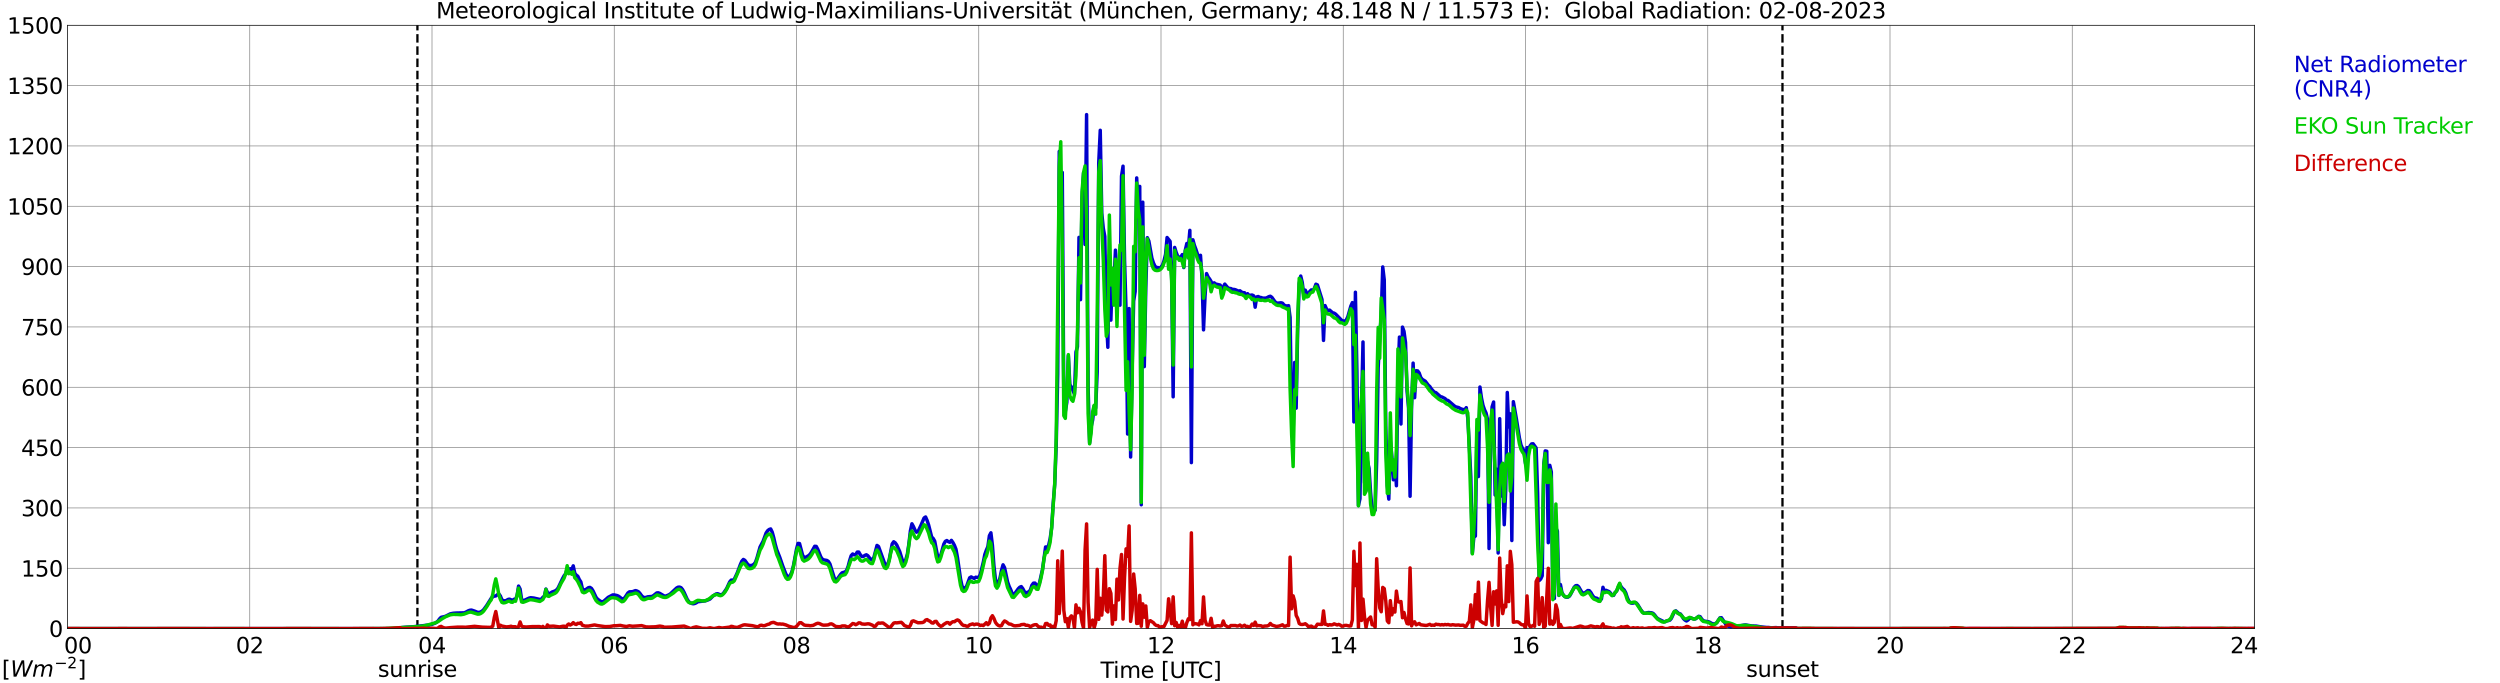 <?xml version="1.0" encoding="utf-8" standalone="no"?>
<!DOCTYPE svg PUBLIC "-//W3C//DTD SVG 1.1//EN"
  "http://www.w3.org/Graphics/SVG/1.1/DTD/svg11.dtd">
<svg xmlns:xlink="http://www.w3.org/1999/xlink" width="1085.4pt" height="296.64pt" viewBox="0 0 1085.4 296.64" xmlns="http://www.w3.org/2000/svg" version="1.1">
 <defs>
  <style type="text/css">*{stroke-linejoin: round; stroke-linecap: butt}</style>
 </defs>
 <g id="figure_1">
  <g id="patch_1">
   <path d="M 0 296.64 
L 1085.4 296.64 
L 1085.4 0 
L 0 0 
z
" style="fill: #ffffff"/>
  </g>
  <g id="axes_1">
   <g id="patch_2">
    <path d="M 29.306 272.909 
L 978.814 272.909 
L 978.814 10.976 
L 29.306 10.976 
z
" style="fill: #ffffff"/>
   </g>
   <g id="patch_3">
    <path d="M 978.814 272.909 
L 978.814 272.909 
L 978.814 10.976 
L 978.814 10.976 
z
" clip-path="url(#p1dc2edc0fd)" style="fill: #d3d3d3; opacity: 0.25; stroke: #d3d3d3; stroke-linejoin: miter"/>
   </g>
   <g id="matplotlib.axis_1">
    <g id="xtick_1">
     <g id="line2d_1">
      <path d="M 29.306 272.909 
L 29.306 10.976 
" clip-path="url(#p1dc2edc0fd)" style="fill: none; stroke: #808080; stroke-width: 0.3; stroke-linecap: square"/>
     </g>
     <g id="line2d_2"/>
     <g id="text_1">
      <!--    00 -->
      <g transform="translate(18.733 283.627) scale(0.095 -0.095)">
       <defs>
        <path id="DejaVuSans-20" transform="scale(0.016)"/>
        <path id="DejaVuSans-30" d="M 2034 4250 
Q 1547 4250 1301 3770 
Q 1056 3291 1056 2328 
Q 1056 1369 1301 889 
Q 1547 409 2034 409 
Q 2525 409 2770 889 
Q 3016 1369 3016 2328 
Q 3016 3291 2770 3770 
Q 2525 4250 2034 4250 
z
M 2034 4750 
Q 2819 4750 3233 4129 
Q 3647 3509 3647 2328 
Q 3647 1150 3233 529 
Q 2819 -91 2034 -91 
Q 1250 -91 836 529 
Q 422 1150 422 2328 
Q 422 3509 836 4129 
Q 1250 4750 2034 4750 
z
" transform="scale(0.016)"/>
       </defs>
       <use xlink:href="#DejaVuSans-20"/>
       <use xlink:href="#DejaVuSans-20" transform="translate(31.787 0)"/>
       <use xlink:href="#DejaVuSans-20" transform="translate(63.574 0)"/>
       <use xlink:href="#DejaVuSans-30" transform="translate(95.361 0)"/>
       <use xlink:href="#DejaVuSans-30" transform="translate(158.984 0)"/>
      </g>
     </g>
    </g>
    <g id="xtick_2">
     <g id="line2d_3">
      <path d="M 108.431 272.909 
L 108.431 10.976 
" clip-path="url(#p1dc2edc0fd)" style="fill: none; stroke: #808080; stroke-width: 0.3; stroke-linecap: square"/>
     </g>
     <g id="line2d_4"/>
     <g id="text_2">
      <!-- 02 -->
      <g transform="translate(102.387 283.627) scale(0.095 -0.095)">
       <defs>
        <path id="DejaVuSans-32" d="M 1228 531 
L 3431 531 
L 3431 0 
L 469 0 
L 469 531 
Q 828 903 1448 1529 
Q 2069 2156 2228 2338 
Q 2531 2678 2651 2914 
Q 2772 3150 2772 3378 
Q 2772 3750 2511 3984 
Q 2250 4219 1831 4219 
Q 1534 4219 1204 4116 
Q 875 4013 500 3803 
L 500 4441 
Q 881 4594 1212 4672 
Q 1544 4750 1819 4750 
Q 2544 4750 2975 4387 
Q 3406 4025 3406 3419 
Q 3406 3131 3298 2873 
Q 3191 2616 2906 2266 
Q 2828 2175 2409 1742 
Q 1991 1309 1228 531 
z
" transform="scale(0.016)"/>
       </defs>
       <use xlink:href="#DejaVuSans-30"/>
       <use xlink:href="#DejaVuSans-32" transform="translate(63.623 0)"/>
      </g>
     </g>
    </g>
    <g id="xtick_3">
     <g id="line2d_5">
      <path d="M 187.557 272.909 
L 187.557 10.976 
" clip-path="url(#p1dc2edc0fd)" style="fill: none; stroke: #808080; stroke-width: 0.3; stroke-linecap: square"/>
     </g>
     <g id="line2d_6"/>
     <g id="text_3">
      <!-- 04 -->
      <g transform="translate(181.513 283.627) scale(0.095 -0.095)">
       <defs>
        <path id="DejaVuSans-34" d="M 2419 4116 
L 825 1625 
L 2419 1625 
L 2419 4116 
z
M 2253 4666 
L 3047 4666 
L 3047 1625 
L 3713 1625 
L 3713 1100 
L 3047 1100 
L 3047 0 
L 2419 0 
L 2419 1100 
L 313 1100 
L 313 1709 
L 2253 4666 
z
" transform="scale(0.016)"/>
       </defs>
       <use xlink:href="#DejaVuSans-30"/>
       <use xlink:href="#DejaVuSans-34" transform="translate(63.623 0)"/>
      </g>
     </g>
    </g>
    <g id="xtick_4">
     <g id="line2d_7">
      <path d="M 266.683 272.909 
L 266.683 10.976 
" clip-path="url(#p1dc2edc0fd)" style="fill: none; stroke: #808080; stroke-width: 0.3; stroke-linecap: square"/>
     </g>
     <g id="line2d_8"/>
     <g id="text_4">
      <!-- 06 -->
      <g transform="translate(260.638 283.627) scale(0.095 -0.095)">
       <defs>
        <path id="DejaVuSans-36" d="M 2113 2584 
Q 1688 2584 1439 2293 
Q 1191 2003 1191 1497 
Q 1191 994 1439 701 
Q 1688 409 2113 409 
Q 2538 409 2786 701 
Q 3034 994 3034 1497 
Q 3034 2003 2786 2293 
Q 2538 2584 2113 2584 
z
M 3366 4563 
L 3366 3988 
Q 3128 4100 2886 4159 
Q 2644 4219 2406 4219 
Q 1781 4219 1451 3797 
Q 1122 3375 1075 2522 
Q 1259 2794 1537 2939 
Q 1816 3084 2150 3084 
Q 2853 3084 3261 2657 
Q 3669 2231 3669 1497 
Q 3669 778 3244 343 
Q 2819 -91 2113 -91 
Q 1303 -91 875 529 
Q 447 1150 447 2328 
Q 447 3434 972 4092 
Q 1497 4750 2381 4750 
Q 2619 4750 2861 4703 
Q 3103 4656 3366 4563 
z
" transform="scale(0.016)"/>
       </defs>
       <use xlink:href="#DejaVuSans-30"/>
       <use xlink:href="#DejaVuSans-36" transform="translate(63.623 0)"/>
      </g>
     </g>
    </g>
    <g id="xtick_5">
     <g id="line2d_9">
      <path d="M 345.808 272.909 
L 345.808 10.976 
" clip-path="url(#p1dc2edc0fd)" style="fill: none; stroke: #808080; stroke-width: 0.3; stroke-linecap: square"/>
     </g>
     <g id="line2d_10"/>
     <g id="text_5">
      <!-- 08 -->
      <g transform="translate(339.764 283.627) scale(0.095 -0.095)">
       <defs>
        <path id="DejaVuSans-38" d="M 2034 2216 
Q 1584 2216 1326 1975 
Q 1069 1734 1069 1313 
Q 1069 891 1326 650 
Q 1584 409 2034 409 
Q 2484 409 2743 651 
Q 3003 894 3003 1313 
Q 3003 1734 2745 1975 
Q 2488 2216 2034 2216 
z
M 1403 2484 
Q 997 2584 770 2862 
Q 544 3141 544 3541 
Q 544 4100 942 4425 
Q 1341 4750 2034 4750 
Q 2731 4750 3128 4425 
Q 3525 4100 3525 3541 
Q 3525 3141 3298 2862 
Q 3072 2584 2669 2484 
Q 3125 2378 3379 2068 
Q 3634 1759 3634 1313 
Q 3634 634 3220 271 
Q 2806 -91 2034 -91 
Q 1263 -91 848 271 
Q 434 634 434 1313 
Q 434 1759 690 2068 
Q 947 2378 1403 2484 
z
M 1172 3481 
Q 1172 3119 1398 2916 
Q 1625 2713 2034 2713 
Q 2441 2713 2670 2916 
Q 2900 3119 2900 3481 
Q 2900 3844 2670 4047 
Q 2441 4250 2034 4250 
Q 1625 4250 1398 4047 
Q 1172 3844 1172 3481 
z
" transform="scale(0.016)"/>
       </defs>
       <use xlink:href="#DejaVuSans-30"/>
       <use xlink:href="#DejaVuSans-38" transform="translate(63.623 0)"/>
      </g>
     </g>
    </g>
    <g id="xtick_6">
     <g id="line2d_11">
      <path d="M 424.934 272.909 
L 424.934 10.976 
" clip-path="url(#p1dc2edc0fd)" style="fill: none; stroke: #808080; stroke-width: 0.3; stroke-linecap: square"/>
     </g>
     <g id="line2d_12"/>
     <g id="text_6">
      <!-- 10 -->
      <g transform="translate(418.89 283.627) scale(0.095 -0.095)">
       <defs>
        <path id="DejaVuSans-31" d="M 794 531 
L 1825 531 
L 1825 4091 
L 703 3866 
L 703 4441 
L 1819 4666 
L 2450 4666 
L 2450 531 
L 3481 531 
L 3481 0 
L 794 0 
L 794 531 
z
" transform="scale(0.016)"/>
       </defs>
       <use xlink:href="#DejaVuSans-31"/>
       <use xlink:href="#DejaVuSans-30" transform="translate(63.623 0)"/>
      </g>
     </g>
    </g>
    <g id="xtick_7">
     <g id="line2d_13">
      <path d="M 504.06 272.909 
L 504.06 10.976 
" clip-path="url(#p1dc2edc0fd)" style="fill: none; stroke: #808080; stroke-width: 0.3; stroke-linecap: square"/>
     </g>
     <g id="line2d_14"/>
     <g id="text_7">
      <!-- 12 -->
      <g transform="translate(498.015 283.627) scale(0.095 -0.095)">
       <use xlink:href="#DejaVuSans-31"/>
       <use xlink:href="#DejaVuSans-32" transform="translate(63.623 0)"/>
      </g>
     </g>
    </g>
    <g id="xtick_8">
     <g id="line2d_15">
      <path d="M 583.185 272.909 
L 583.185 10.976 
" clip-path="url(#p1dc2edc0fd)" style="fill: none; stroke: #808080; stroke-width: 0.3; stroke-linecap: square"/>
     </g>
     <g id="line2d_16"/>
     <g id="text_8">
      <!-- 14 -->
      <g transform="translate(577.141 283.627) scale(0.095 -0.095)">
       <use xlink:href="#DejaVuSans-31"/>
       <use xlink:href="#DejaVuSans-34" transform="translate(63.623 0)"/>
      </g>
     </g>
    </g>
    <g id="xtick_9">
     <g id="line2d_17">
      <path d="M 662.311 272.909 
L 662.311 10.976 
" clip-path="url(#p1dc2edc0fd)" style="fill: none; stroke: #808080; stroke-width: 0.3; stroke-linecap: square"/>
     </g>
     <g id="line2d_18"/>
     <g id="text_9">
      <!-- 16 -->
      <g transform="translate(656.267 283.627) scale(0.095 -0.095)">
       <use xlink:href="#DejaVuSans-31"/>
       <use xlink:href="#DejaVuSans-36" transform="translate(63.623 0)"/>
      </g>
     </g>
    </g>
    <g id="xtick_10">
     <g id="line2d_19">
      <path d="M 741.437 272.909 
L 741.437 10.976 
" clip-path="url(#p1dc2edc0fd)" style="fill: none; stroke: #808080; stroke-width: 0.3; stroke-linecap: square"/>
     </g>
     <g id="line2d_20"/>
     <g id="text_10">
      <!-- 18 -->
      <g transform="translate(735.392 283.627) scale(0.095 -0.095)">
       <use xlink:href="#DejaVuSans-31"/>
       <use xlink:href="#DejaVuSans-38" transform="translate(63.623 0)"/>
      </g>
     </g>
    </g>
    <g id="xtick_11">
     <g id="line2d_21">
      <path d="M 820.562 272.909 
L 820.562 10.976 
" clip-path="url(#p1dc2edc0fd)" style="fill: none; stroke: #808080; stroke-width: 0.3; stroke-linecap: square"/>
     </g>
     <g id="line2d_22"/>
     <g id="text_11">
      <!-- 20 -->
      <g transform="translate(814.518 283.627) scale(0.095 -0.095)">
       <use xlink:href="#DejaVuSans-32"/>
       <use xlink:href="#DejaVuSans-30" transform="translate(63.623 0)"/>
      </g>
     </g>
    </g>
    <g id="xtick_12">
     <g id="line2d_23">
      <path d="M 899.688 272.909 
L 899.688 10.976 
" clip-path="url(#p1dc2edc0fd)" style="fill: none; stroke: #808080; stroke-width: 0.3; stroke-linecap: square"/>
     </g>
     <g id="line2d_24"/>
     <g id="text_12">
      <!-- 22 -->
      <g transform="translate(893.644 283.627) scale(0.095 -0.095)">
       <use xlink:href="#DejaVuSans-32"/>
       <use xlink:href="#DejaVuSans-32" transform="translate(63.623 0)"/>
      </g>
     </g>
    </g>
    <g id="xtick_13">
     <g id="line2d_25">
      <path d="M 978.814 272.909 
L 978.814 10.976 
" clip-path="url(#p1dc2edc0fd)" style="fill: none; stroke: #808080; stroke-width: 0.3; stroke-linecap: square"/>
     </g>
     <g id="line2d_26"/>
     <g id="text_13">
      <!-- 24    -->
      <g transform="translate(968.241 283.627) scale(0.095 -0.095)">
       <use xlink:href="#DejaVuSans-32"/>
       <use xlink:href="#DejaVuSans-34" transform="translate(63.623 0)"/>
       <use xlink:href="#DejaVuSans-20" transform="translate(127.246 0)"/>
       <use xlink:href="#DejaVuSans-20" transform="translate(159.033 0)"/>
       <use xlink:href="#DejaVuSans-20" transform="translate(190.82 0)"/>
      </g>
     </g>
    </g>
    <g id="text_14">
     <!-- Time [UTC] -->
     <g transform="translate(477.806 294.322) scale(0.095 -0.095)">
      <defs>
       <path id="DejaVuSans-54" d="M -19 4666 
L 3928 4666 
L 3928 4134 
L 2272 4134 
L 2272 0 
L 1638 0 
L 1638 4134 
L -19 4134 
L -19 4666 
z
" transform="scale(0.016)"/>
       <path id="DejaVuSans-69" d="M 603 3500 
L 1178 3500 
L 1178 0 
L 603 0 
L 603 3500 
z
M 603 4863 
L 1178 4863 
L 1178 4134 
L 603 4134 
L 603 4863 
z
" transform="scale(0.016)"/>
       <path id="DejaVuSans-6d" d="M 3328 2828 
Q 3544 3216 3844 3400 
Q 4144 3584 4550 3584 
Q 5097 3584 5394 3201 
Q 5691 2819 5691 2113 
L 5691 0 
L 5113 0 
L 5113 2094 
Q 5113 2597 4934 2840 
Q 4756 3084 4391 3084 
Q 3944 3084 3684 2787 
Q 3425 2491 3425 1978 
L 3425 0 
L 2847 0 
L 2847 2094 
Q 2847 2600 2669 2842 
Q 2491 3084 2119 3084 
Q 1678 3084 1418 2786 
Q 1159 2488 1159 1978 
L 1159 0 
L 581 0 
L 581 3500 
L 1159 3500 
L 1159 2956 
Q 1356 3278 1631 3431 
Q 1906 3584 2284 3584 
Q 2666 3584 2933 3390 
Q 3200 3197 3328 2828 
z
" transform="scale(0.016)"/>
       <path id="DejaVuSans-65" d="M 3597 1894 
L 3597 1613 
L 953 1613 
Q 991 1019 1311 708 
Q 1631 397 2203 397 
Q 2534 397 2845 478 
Q 3156 559 3463 722 
L 3463 178 
Q 3153 47 2828 -22 
Q 2503 -91 2169 -91 
Q 1331 -91 842 396 
Q 353 884 353 1716 
Q 353 2575 817 3079 
Q 1281 3584 2069 3584 
Q 2775 3584 3186 3129 
Q 3597 2675 3597 1894 
z
M 3022 2063 
Q 3016 2534 2758 2815 
Q 2500 3097 2075 3097 
Q 1594 3097 1305 2825 
Q 1016 2553 972 2059 
L 3022 2063 
z
" transform="scale(0.016)"/>
       <path id="DejaVuSans-5b" d="M 550 4863 
L 1875 4863 
L 1875 4416 
L 1125 4416 
L 1125 -397 
L 1875 -397 
L 1875 -844 
L 550 -844 
L 550 4863 
z
" transform="scale(0.016)"/>
       <path id="DejaVuSans-55" d="M 556 4666 
L 1191 4666 
L 1191 1831 
Q 1191 1081 1462 751 
Q 1734 422 2344 422 
Q 2950 422 3222 751 
Q 3494 1081 3494 1831 
L 3494 4666 
L 4128 4666 
L 4128 1753 
Q 4128 841 3676 375 
Q 3225 -91 2344 -91 
Q 1459 -91 1007 375 
Q 556 841 556 1753 
L 556 4666 
z
" transform="scale(0.016)"/>
       <path id="DejaVuSans-43" d="M 4122 4306 
L 4122 3641 
Q 3803 3938 3442 4084 
Q 3081 4231 2675 4231 
Q 1875 4231 1450 3742 
Q 1025 3253 1025 2328 
Q 1025 1406 1450 917 
Q 1875 428 2675 428 
Q 3081 428 3442 575 
Q 3803 722 4122 1019 
L 4122 359 
Q 3791 134 3420 21 
Q 3050 -91 2638 -91 
Q 1578 -91 968 557 
Q 359 1206 359 2328 
Q 359 3453 968 4101 
Q 1578 4750 2638 4750 
Q 3056 4750 3426 4639 
Q 3797 4528 4122 4306 
z
" transform="scale(0.016)"/>
       <path id="DejaVuSans-5d" d="M 1947 4863 
L 1947 -844 
L 622 -844 
L 622 -397 
L 1369 -397 
L 1369 4416 
L 622 4416 
L 622 4863 
L 1947 4863 
z
" transform="scale(0.016)"/>
      </defs>
      <use xlink:href="#DejaVuSans-54"/>
      <use xlink:href="#DejaVuSans-69" transform="translate(57.959 0)"/>
      <use xlink:href="#DejaVuSans-6d" transform="translate(85.742 0)"/>
      <use xlink:href="#DejaVuSans-65" transform="translate(183.154 0)"/>
      <use xlink:href="#DejaVuSans-20" transform="translate(244.678 0)"/>
      <use xlink:href="#DejaVuSans-5b" transform="translate(276.465 0)"/>
      <use xlink:href="#DejaVuSans-55" transform="translate(315.479 0)"/>
      <use xlink:href="#DejaVuSans-54" transform="translate(388.672 0)"/>
      <use xlink:href="#DejaVuSans-43" transform="translate(443.881 0)"/>
      <use xlink:href="#DejaVuSans-5d" transform="translate(513.705 0)"/>
     </g>
    </g>
   </g>
   <g id="matplotlib.axis_2">
    <g id="ytick_1">
     <g id="line2d_27">
      <path d="M 29.306 272.909 
L 978.814 272.909 
" clip-path="url(#p1dc2edc0fd)" style="fill: none; stroke: #808080; stroke-width: 0.3; stroke-linecap: square"/>
     </g>
     <g id="line2d_28"/>
     <g id="text_15">
      <!-- 0 -->
      <g transform="translate(21.261 276.518) scale(0.095 -0.095)">
       <use xlink:href="#DejaVuSans-30"/>
      </g>
     </g>
    </g>
    <g id="ytick_2">
     <g id="line2d_29">
      <path d="M 29.306 246.715 
L 978.814 246.715 
" clip-path="url(#p1dc2edc0fd)" style="fill: none; stroke: #808080; stroke-width: 0.3; stroke-linecap: square"/>
     </g>
     <g id="line2d_30"/>
     <g id="text_16">
      <!-- 150 -->
      <g transform="translate(9.173 250.325) scale(0.095 -0.095)">
       <defs>
        <path id="DejaVuSans-35" d="M 691 4666 
L 3169 4666 
L 3169 4134 
L 1269 4134 
L 1269 2991 
Q 1406 3038 1543 3061 
Q 1681 3084 1819 3084 
Q 2600 3084 3056 2656 
Q 3513 2228 3513 1497 
Q 3513 744 3044 326 
Q 2575 -91 1722 -91 
Q 1428 -91 1123 -41 
Q 819 9 494 109 
L 494 744 
Q 775 591 1075 516 
Q 1375 441 1709 441 
Q 2250 441 2565 725 
Q 2881 1009 2881 1497 
Q 2881 1984 2565 2268 
Q 2250 2553 1709 2553 
Q 1456 2553 1204 2497 
Q 953 2441 691 2322 
L 691 4666 
z
" transform="scale(0.016)"/>
       </defs>
       <use xlink:href="#DejaVuSans-31"/>
       <use xlink:href="#DejaVuSans-35" transform="translate(63.623 0)"/>
       <use xlink:href="#DejaVuSans-30" transform="translate(127.246 0)"/>
      </g>
     </g>
    </g>
    <g id="ytick_3">
     <g id="line2d_31">
      <path d="M 29.306 220.522 
L 978.814 220.522 
" clip-path="url(#p1dc2edc0fd)" style="fill: none; stroke: #808080; stroke-width: 0.3; stroke-linecap: square"/>
     </g>
     <g id="line2d_32"/>
     <g id="text_17">
      <!-- 300 -->
      <g transform="translate(9.173 224.131) scale(0.095 -0.095)">
       <defs>
        <path id="DejaVuSans-33" d="M 2597 2516 
Q 3050 2419 3304 2112 
Q 3559 1806 3559 1356 
Q 3559 666 3084 287 
Q 2609 -91 1734 -91 
Q 1441 -91 1130 -33 
Q 819 25 488 141 
L 488 750 
Q 750 597 1062 519 
Q 1375 441 1716 441 
Q 2309 441 2620 675 
Q 2931 909 2931 1356 
Q 2931 1769 2642 2001 
Q 2353 2234 1838 2234 
L 1294 2234 
L 1294 2753 
L 1863 2753 
Q 2328 2753 2575 2939 
Q 2822 3125 2822 3475 
Q 2822 3834 2567 4026 
Q 2313 4219 1838 4219 
Q 1578 4219 1281 4162 
Q 984 4106 628 3988 
L 628 4550 
Q 988 4650 1302 4700 
Q 1616 4750 1894 4750 
Q 2613 4750 3031 4423 
Q 3450 4097 3450 3541 
Q 3450 3153 3228 2886 
Q 3006 2619 2597 2516 
z
" transform="scale(0.016)"/>
       </defs>
       <use xlink:href="#DejaVuSans-33"/>
       <use xlink:href="#DejaVuSans-30" transform="translate(63.623 0)"/>
       <use xlink:href="#DejaVuSans-30" transform="translate(127.246 0)"/>
      </g>
     </g>
    </g>
    <g id="ytick_4">
     <g id="line2d_33">
      <path d="M 29.306 194.329 
L 978.814 194.329 
" clip-path="url(#p1dc2edc0fd)" style="fill: none; stroke: #808080; stroke-width: 0.3; stroke-linecap: square"/>
     </g>
     <g id="line2d_34"/>
     <g id="text_18">
      <!-- 450 -->
      <g transform="translate(9.173 197.938) scale(0.095 -0.095)">
       <use xlink:href="#DejaVuSans-34"/>
       <use xlink:href="#DejaVuSans-35" transform="translate(63.623 0)"/>
       <use xlink:href="#DejaVuSans-30" transform="translate(127.246 0)"/>
      </g>
     </g>
    </g>
    <g id="ytick_5">
     <g id="line2d_35">
      <path d="M 29.306 168.136 
L 978.814 168.136 
" clip-path="url(#p1dc2edc0fd)" style="fill: none; stroke: #808080; stroke-width: 0.3; stroke-linecap: square"/>
     </g>
     <g id="line2d_36"/>
     <g id="text_19">
      <!-- 600 -->
      <g transform="translate(9.173 171.745) scale(0.095 -0.095)">
       <use xlink:href="#DejaVuSans-36"/>
       <use xlink:href="#DejaVuSans-30" transform="translate(63.623 0)"/>
       <use xlink:href="#DejaVuSans-30" transform="translate(127.246 0)"/>
      </g>
     </g>
    </g>
    <g id="ytick_6">
     <g id="line2d_37">
      <path d="M 29.306 141.942 
L 978.814 141.942 
" clip-path="url(#p1dc2edc0fd)" style="fill: none; stroke: #808080; stroke-width: 0.3; stroke-linecap: square"/>
     </g>
     <g id="line2d_38"/>
     <g id="text_20">
      <!-- 750 -->
      <g transform="translate(9.173 145.551) scale(0.095 -0.095)">
       <defs>
        <path id="DejaVuSans-37" d="M 525 4666 
L 3525 4666 
L 3525 4397 
L 1831 0 
L 1172 0 
L 2766 4134 
L 525 4134 
L 525 4666 
z
" transform="scale(0.016)"/>
       </defs>
       <use xlink:href="#DejaVuSans-37"/>
       <use xlink:href="#DejaVuSans-35" transform="translate(63.623 0)"/>
       <use xlink:href="#DejaVuSans-30" transform="translate(127.246 0)"/>
      </g>
     </g>
    </g>
    <g id="ytick_7">
     <g id="line2d_39">
      <path d="M 29.306 115.749 
L 978.814 115.749 
" clip-path="url(#p1dc2edc0fd)" style="fill: none; stroke: #808080; stroke-width: 0.3; stroke-linecap: square"/>
     </g>
     <g id="line2d_40"/>
     <g id="text_21">
      <!-- 900 -->
      <g transform="translate(9.173 119.358) scale(0.095 -0.095)">
       <defs>
        <path id="DejaVuSans-39" d="M 703 97 
L 703 672 
Q 941 559 1184 500 
Q 1428 441 1663 441 
Q 2288 441 2617 861 
Q 2947 1281 2994 2138 
Q 2813 1869 2534 1725 
Q 2256 1581 1919 1581 
Q 1219 1581 811 2004 
Q 403 2428 403 3163 
Q 403 3881 828 4315 
Q 1253 4750 1959 4750 
Q 2769 4750 3195 4129 
Q 3622 3509 3622 2328 
Q 3622 1225 3098 567 
Q 2575 -91 1691 -91 
Q 1453 -91 1209 -44 
Q 966 3 703 97 
z
M 1959 2075 
Q 2384 2075 2632 2365 
Q 2881 2656 2881 3163 
Q 2881 3666 2632 3958 
Q 2384 4250 1959 4250 
Q 1534 4250 1286 3958 
Q 1038 3666 1038 3163 
Q 1038 2656 1286 2365 
Q 1534 2075 1959 2075 
z
" transform="scale(0.016)"/>
       </defs>
       <use xlink:href="#DejaVuSans-39"/>
       <use xlink:href="#DejaVuSans-30" transform="translate(63.623 0)"/>
       <use xlink:href="#DejaVuSans-30" transform="translate(127.246 0)"/>
      </g>
     </g>
    </g>
    <g id="ytick_8">
     <g id="line2d_41">
      <path d="M 29.306 89.556 
L 978.814 89.556 
" clip-path="url(#p1dc2edc0fd)" style="fill: none; stroke: #808080; stroke-width: 0.3; stroke-linecap: square"/>
     </g>
     <g id="line2d_42"/>
     <g id="text_22">
      <!-- 1050 -->
      <g transform="translate(3.128 93.165) scale(0.095 -0.095)">
       <use xlink:href="#DejaVuSans-31"/>
       <use xlink:href="#DejaVuSans-30" transform="translate(63.623 0)"/>
       <use xlink:href="#DejaVuSans-35" transform="translate(127.246 0)"/>
       <use xlink:href="#DejaVuSans-30" transform="translate(190.869 0)"/>
      </g>
     </g>
    </g>
    <g id="ytick_9">
     <g id="line2d_43">
      <path d="M 29.306 63.362 
L 978.814 63.362 
" clip-path="url(#p1dc2edc0fd)" style="fill: none; stroke: #808080; stroke-width: 0.3; stroke-linecap: square"/>
     </g>
     <g id="line2d_44"/>
     <g id="text_23">
      <!-- 1200 -->
      <g transform="translate(3.128 66.972) scale(0.095 -0.095)">
       <use xlink:href="#DejaVuSans-31"/>
       <use xlink:href="#DejaVuSans-32" transform="translate(63.623 0)"/>
       <use xlink:href="#DejaVuSans-30" transform="translate(127.246 0)"/>
       <use xlink:href="#DejaVuSans-30" transform="translate(190.869 0)"/>
      </g>
     </g>
    </g>
    <g id="ytick_10">
     <g id="line2d_45">
      <path d="M 29.306 37.169 
L 978.814 37.169 
" clip-path="url(#p1dc2edc0fd)" style="fill: none; stroke: #808080; stroke-width: 0.3; stroke-linecap: square"/>
     </g>
     <g id="line2d_46"/>
     <g id="text_24">
      <!-- 1350 -->
      <g transform="translate(3.128 40.778) scale(0.095 -0.095)">
       <use xlink:href="#DejaVuSans-31"/>
       <use xlink:href="#DejaVuSans-33" transform="translate(63.623 0)"/>
       <use xlink:href="#DejaVuSans-35" transform="translate(127.246 0)"/>
       <use xlink:href="#DejaVuSans-30" transform="translate(190.869 0)"/>
      </g>
     </g>
    </g>
    <g id="ytick_11">
     <g id="line2d_47">
      <path d="M 29.306 10.976 
L 978.814 10.976 
" clip-path="url(#p1dc2edc0fd)" style="fill: none; stroke: #808080; stroke-width: 0.3; stroke-linecap: square"/>
     </g>
     <g id="line2d_48"/>
     <g id="text_25">
      <!-- 1500 -->
      <g transform="translate(3.128 14.585) scale(0.095 -0.095)">
       <use xlink:href="#DejaVuSans-31"/>
       <use xlink:href="#DejaVuSans-35" transform="translate(63.623 0)"/>
       <use xlink:href="#DejaVuSans-30" transform="translate(127.246 0)"/>
       <use xlink:href="#DejaVuSans-30" transform="translate(190.869 0)"/>
      </g>
     </g>
    </g>
   </g>
   <g id="line2d_49">
    <path d="M 181.227 272.909 
L 181.227 10.976 
" clip-path="url(#p1dc2edc0fd)" style="fill: none; stroke-dasharray: 3.7,1.6; stroke-dashoffset: 0; stroke: #000000"/>
   </g>
   <g id="line2d_50">
    <path d="M 773.878 272.909 
L 773.878 10.976 
" clip-path="url(#p1dc2edc0fd)" style="fill: none; stroke-dasharray: 3.7,1.6; stroke-dashoffset: 0; stroke: #000000"/>
   </g>
   <g id="line2d_51">
    <path d="M 29.306 272.909 
L 173.71 272.909 
L 174.37 272.46 
L 176.348 272.298 
L 178.985 272.149 
L 183.601 271.664 
L 184.92 271.473 
L 186.238 271.393 
L 187.557 271.042 
L 188.876 270.543 
L 189.535 270.178 
L 190.195 269.584 
L 190.854 268.678 
L 191.513 268.016 
L 192.832 267.733 
L 193.492 267.53 
L 195.47 266.518 
L 196.788 266.247 
L 198.107 266.153 
L 201.404 266.072 
L 202.063 265.87 
L 203.382 265.154 
L 204.042 264.937 
L 204.701 264.869 
L 206.02 265.302 
L 207.339 265.842 
L 207.998 265.87 
L 208.657 265.693 
L 209.317 265.316 
L 209.976 264.709 
L 211.295 262.912 
L 213.273 259.737 
L 213.932 259.089 
L 214.592 258.806 
L 215.251 258.738 
L 215.91 258.213 
L 216.57 257.874 
L 217.229 258.724 
L 217.889 260.387 
L 218.548 260.778 
L 219.207 260.872 
L 219.867 260.697 
L 220.526 260.278 
L 221.186 260.116 
L 222.504 260.684 
L 223.164 260.196 
L 223.823 260.238 
L 224.482 258.63 
L 225.142 254.456 
L 225.801 255.714 
L 226.461 260.264 
L 227.12 260.697 
L 227.779 260.589 
L 229.098 259.954 
L 229.757 259.657 
L 230.417 259.508 
L 231.736 259.643 
L 234.373 260.25 
L 235.033 260.156 
L 235.692 259.332 
L 236.351 258.82 
L 237.011 255.754 
L 237.67 257.158 
L 238.329 257.928 
L 239.648 257.05 
L 240.967 256.578 
L 241.626 256.145 
L 242.286 255.309 
L 244.264 251.161 
L 244.923 249.934 
L 245.583 249.124 
L 246.242 247.084 
L 246.901 247.096 
L 247.561 246.922 
L 248.22 247.407 
L 248.88 245.666 
L 249.539 248.867 
L 250.198 249.703 
L 250.858 250.176 
L 251.517 251.621 
L 252.176 252.621 
L 252.836 255.578 
L 253.495 256.131 
L 254.155 256.079 
L 255.473 255.146 
L 256.133 255.024 
L 256.792 255.457 
L 257.451 256.496 
L 258.77 259.32 
L 259.43 260.116 
L 260.748 261.089 
L 261.408 261.277 
L 262.067 261.089 
L 263.386 259.927 
L 264.045 259.332 
L 266.023 258.293 
L 266.683 258.279 
L 268.002 258.59 
L 268.661 258.915 
L 269.98 259.954 
L 270.639 259.994 
L 271.298 259.468 
L 272.617 257.443 
L 273.277 256.943 
L 274.595 256.889 
L 275.914 256.402 
L 276.573 256.604 
L 277.233 256.955 
L 277.892 257.699 
L 278.552 258.618 
L 279.211 259.266 
L 279.87 259.428 
L 280.53 259.36 
L 281.189 259.117 
L 283.167 258.927 
L 283.827 258.495 
L 285.145 257.415 
L 285.805 257.374 
L 286.464 257.631 
L 288.442 258.792 
L 289.102 258.792 
L 290.42 258.239 
L 291.08 257.807 
L 293.717 255.309 
L 294.377 254.944 
L 295.036 254.89 
L 295.696 255.16 
L 296.355 255.983 
L 297.014 257.212 
L 298.333 260.17 
L 298.992 261.157 
L 299.652 261.71 
L 300.311 261.993 
L 300.971 262.142 
L 301.63 262.007 
L 302.289 261.71 
L 302.949 261.251 
L 304.927 261.034 
L 306.246 260.858 
L 307.564 260.387 
L 308.224 260.09 
L 309.543 258.752 
L 310.861 257.888 
L 311.521 257.753 
L 312.839 258.265 
L 313.499 258.117 
L 314.158 257.469 
L 315.477 255.551 
L 316.796 252.661 
L 317.455 251.865 
L 318.114 251.877 
L 318.774 251.554 
L 320.093 248.704 
L 321.411 245.167 
L 322.071 243.64 
L 322.73 242.897 
L 323.39 243.275 
L 324.708 245.139 
L 325.368 245.476 
L 326.027 245.544 
L 326.686 245.369 
L 327.346 244.99 
L 328.005 244.072 
L 328.665 242.195 
L 329.983 237.481 
L 331.302 234.997 
L 332.621 231.391 
L 333.28 230.418 
L 333.94 229.878 
L 334.599 229.648 
L 335.258 231 
L 335.918 233.402 
L 336.577 236.32 
L 337.236 238.669 
L 338.555 242.006 
L 339.874 245.841 
L 341.193 249.23 
L 341.852 250.231 
L 342.512 250.379 
L 343.171 249.677 
L 343.83 248.205 
L 344.49 245.584 
L 345.808 238.44 
L 346.468 235.915 
L 347.127 235.995 
L 348.446 240.993 
L 349.105 242.046 
L 349.765 241.978 
L 351.083 241.222 
L 351.743 240.574 
L 352.402 239.547 
L 353.721 237.171 
L 354.38 237.225 
L 355.04 238.466 
L 356.359 241.789 
L 357.018 242.762 
L 357.677 243.087 
L 358.996 243.316 
L 359.655 243.747 
L 360.315 244.828 
L 362.293 251.175 
L 362.952 251.757 
L 363.612 251.27 
L 364.93 249.406 
L 365.59 248.69 
L 366.909 248.313 
L 367.568 247.624 
L 368.227 245.869 
L 368.887 243.33 
L 369.546 241.236 
L 370.206 240.52 
L 370.865 240.911 
L 371.524 240.763 
L 372.184 239.683 
L 372.843 239.683 
L 373.502 240.817 
L 374.162 241.641 
L 374.821 241.601 
L 375.481 241.128 
L 376.14 240.857 
L 376.799 241.276 
L 377.459 242.168 
L 378.118 242.83 
L 378.777 243.207 
L 379.437 241.898 
L 380.756 236.806 
L 381.415 237.251 
L 384.053 244.571 
L 384.712 245.369 
L 385.371 245.058 
L 386.031 243.127 
L 387.349 236.158 
L 388.009 235.213 
L 388.668 235.672 
L 389.328 236.603 
L 390.646 239.533 
L 391.965 243.843 
L 392.624 244.126 
L 393.284 242.87 
L 393.943 240.574 
L 394.603 236.104 
L 395.262 230.432 
L 395.921 227.406 
L 396.581 228.609 
L 397.24 230.093 
L 397.899 231.054 
L 398.559 230.797 
L 399.878 227.987 
L 401.196 224.881 
L 401.856 224.449 
L 402.515 225.976 
L 403.175 227.959 
L 404.493 233.146 
L 405.153 233.781 
L 405.812 234.942 
L 407.131 241.844 
L 407.79 242.263 
L 408.45 241.019 
L 409.768 236.226 
L 410.428 235.023 
L 411.087 234.686 
L 411.746 235.185 
L 412.406 235.442 
L 413.065 234.605 
L 413.725 235.55 
L 414.384 236.779 
L 415.043 238.454 
L 415.703 242.1 
L 417.022 251.364 
L 417.681 254.456 
L 418.34 255.429 
L 419 255.295 
L 419.659 254.553 
L 420.978 250.865 
L 421.637 250.473 
L 422.956 251.149 
L 423.615 250.596 
L 424.275 250.702 
L 424.934 250.582 
L 425.593 249.475 
L 426.912 244.032 
L 427.572 240.722 
L 428.231 238.859 
L 428.89 237.333 
L 429.55 232.592 
L 430.209 231.323 
L 430.869 236.739 
L 431.528 245.652 
L 432.187 251.621 
L 432.847 253.526 
L 433.506 252.932 
L 434.165 250.824 
L 434.825 247.569 
L 435.484 245.219 
L 436.144 246.448 
L 437.462 252.702 
L 438.122 254.539 
L 438.781 255.943 
L 439.44 257.645 
L 440.1 258.104 
L 440.759 257.469 
L 442.078 255.619 
L 442.737 254.958 
L 443.397 254.673 
L 444.056 255.551 
L 444.716 256.793 
L 445.375 257.577 
L 446.034 257.146 
L 446.694 256.969 
L 447.353 256.105 
L 448.012 254.079 
L 448.672 253.187 
L 449.331 253.147 
L 450.65 254.849 
L 451.309 253.012 
L 452.628 247.084 
L 453.947 237.468 
L 454.606 237.656 
L 455.266 236.739 
L 455.925 233.848 
L 456.584 229.203 
L 457.244 218.696 
L 457.903 210.485 
L 458.563 193.536 
L 459.222 162.446 
L 459.881 65.749 
L 460.541 77.404 
L 461.2 74.852 
L 461.859 172.534 
L 462.519 178.653 
L 463.178 174.668 
L 463.838 154.478 
L 464.497 167.065 
L 465.156 167.957 
L 466.475 171.09 
L 467.134 152.818 
L 467.794 150.562 
L 468.453 103.064 
L 469.113 130.101 
L 469.772 86.102 
L 470.431 75.095 
L 471.091 106.143 
L 471.75 49.759 
L 472.409 167.889 
L 473.069 192.333 
L 473.728 185.243 
L 474.388 182.367 
L 475.047 176.262 
L 475.706 177.113 
L 476.366 161.379 
L 477.025 70.611 
L 477.685 56.566 
L 478.344 92.489 
L 479.003 99.08 
L 479.663 102.673 
L 480.322 137.989 
L 480.981 150.778 
L 481.641 110.695 
L 482.3 138.988 
L 482.96 118.487 
L 483.619 122.606 
L 484.278 108.602 
L 485.597 130.546 
L 486.256 132.506 
L 486.916 76.459 
L 487.575 72.151 
L 488.235 112.924 
L 488.894 134.882 
L 489.553 188.43 
L 490.213 133.964 
L 490.872 198.412 
L 491.532 160.758 
L 492.191 130.669 
L 492.85 126.549 
L 493.51 77.243 
L 494.169 93.408 
L 494.828 80.929 
L 495.488 219.155 
L 496.147 87.776 
L 496.807 159.165 
L 497.466 124.848 
L 498.125 103.199 
L 498.785 104.645 
L 500.103 112.071 
L 500.763 114.125 
L 501.422 115.543 
L 502.082 116.137 
L 502.741 116.137 
L 503.4 116.624 
L 504.06 115.962 
L 504.719 115.07 
L 505.379 113.166 
L 506.038 110.451 
L 506.697 103.119 
L 508.016 104.779 
L 508.675 119.716 
L 509.335 172.278 
L 509.994 107.426 
L 510.654 109.587 
L 511.313 111.249 
L 511.972 111.666 
L 512.632 111.666 
L 513.291 110.533 
L 513.95 116.165 
L 514.61 108.602 
L 515.269 105.712 
L 515.929 107.791 
L 516.588 100.012 
L 517.247 200.854 
L 517.907 104.103 
L 518.566 106.536 
L 519.226 108.277 
L 520.544 112.382 
L 521.204 110.844 
L 521.863 120.567 
L 522.522 143.215 
L 523.182 128.575 
L 523.841 118.784 
L 524.501 120.256 
L 525.16 121.12 
L 525.819 122.215 
L 526.479 124.592 
L 527.138 122.795 
L 527.797 123.308 
L 529.776 123.768 
L 530.435 128.144 
L 531.094 124.51 
L 531.754 123.348 
L 533.073 124.929 
L 533.732 125.226 
L 534.391 125.28 
L 535.051 125.619 
L 535.71 125.645 
L 536.369 125.793 
L 537.688 126.387 
L 538.348 126.252 
L 539.007 126.78 
L 539.666 127.063 
L 540.326 127.091 
L 540.985 128.711 
L 541.644 127.508 
L 542.304 128.278 
L 543.623 128.076 
L 544.282 128.414 
L 544.941 133.37 
L 545.601 128.914 
L 546.26 128.737 
L 546.919 129.088 
L 547.579 129.197 
L 548.238 129.453 
L 549.557 129.427 
L 550.216 129.17 
L 550.876 128.791 
L 551.535 128.617 
L 552.195 129.088 
L 553.513 130.965 
L 554.173 131.519 
L 554.832 131.613 
L 556.151 131.453 
L 556.81 131.613 
L 557.47 132.425 
L 558.129 132.748 
L 558.788 132.843 
L 559.448 132.708 
L 560.107 137.812 
L 560.766 179.84 
L 561.426 188.336 
L 562.085 157.354 
L 562.745 177.195 
L 563.404 142.89 
L 564.063 123.066 
L 564.723 119.851 
L 565.382 122.566 
L 566.042 127.913 
L 566.701 125.97 
L 567.36 127.319 
L 568.02 127.819 
L 568.679 126.495 
L 569.338 125.861 
L 569.998 126.172 
L 570.657 125.159 
L 571.317 123.39 
L 571.976 123.699 
L 573.954 130.047 
L 574.613 147.794 
L 575.273 132.668 
L 575.932 134.166 
L 576.592 134.922 
L 577.251 134.626 
L 578.57 135.787 
L 579.229 135.949 
L 579.889 136.382 
L 582.526 139.096 
L 583.185 139.339 
L 583.845 139.447 
L 584.504 138.921 
L 585.164 137.544 
L 586.482 132.871 
L 587.142 131.385 
L 587.801 183.177 
L 588.46 126.874 
L 589.12 161.257 
L 589.779 219.506 
L 590.439 216.536 
L 591.098 176.95 
L 591.757 148.468 
L 592.417 209.458 
L 593.076 212.888 
L 593.736 200.409 
L 594.395 203.393 
L 595.054 213.82 
L 595.714 221.72 
L 596.373 221.774 
L 597.032 221.505 
L 597.692 200.207 
L 598.351 159.719 
L 599.011 146.484 
L 599.67 136.719 
L 600.329 115.894 
L 600.989 121.499 
L 601.648 184.73 
L 602.307 210.836 
L 602.967 216.684 
L 603.626 191.388 
L 604.286 198.101 
L 604.945 208.311 
L 605.604 199.964 
L 606.264 210.89 
L 606.923 163.23 
L 607.582 146.348 
L 608.242 184.082 
L 608.901 142.014 
L 609.561 143.863 
L 610.22 148.725 
L 610.879 169.712 
L 611.539 177.195 
L 612.198 215.455 
L 612.858 176.276 
L 613.517 157.653 
L 614.176 172.657 
L 614.836 160.948 
L 615.495 161.028 
L 616.154 161.919 
L 616.814 163.824 
L 617.473 164.689 
L 618.792 165.499 
L 620.111 167.228 
L 620.77 167.821 
L 621.429 168.848 
L 622.748 170.294 
L 623.408 170.442 
L 625.386 172.197 
L 626.045 172.36 
L 627.364 173.035 
L 628.023 173.709 
L 628.683 173.858 
L 631.32 176.154 
L 631.98 176.627 
L 633.298 176.95 
L 633.958 177.356 
L 634.617 177.626 
L 635.936 177.937 
L 636.595 176.992 
L 637.255 181.543 
L 637.914 193.36 
L 638.573 207.176 
L 639.233 240.115 
L 639.892 233.2 
L 640.552 232.74 
L 641.211 186.31 
L 641.87 206.905 
L 642.53 168.024 
L 643.189 172.725 
L 643.848 175.952 
L 644.508 177.869 
L 645.167 179.275 
L 645.827 182.083 
L 646.486 238.157 
L 647.145 192.375 
L 647.805 176.64 
L 648.464 174.534 
L 649.123 214.913 
L 649.783 203.704 
L 650.442 240.089 
L 651.102 181.772 
L 651.761 215.346 
L 652.42 207.621 
L 653.08 227.811 
L 653.739 212.24 
L 654.399 170.4 
L 655.058 185.392 
L 655.717 179.652 
L 656.377 234.672 
L 657.036 174.399 
L 658.355 181.854 
L 659.674 190.173 
L 660.333 193.143 
L 660.992 194.657 
L 661.652 195.508 
L 662.311 201.288 
L 662.97 194.318 
L 663.63 195.776 
L 664.289 193.602 
L 664.949 192.738 
L 665.608 192.658 
L 666.927 194.481 
L 667.586 214.199 
L 668.246 252.04 
L 668.905 251.392 
L 669.564 249.988 
L 670.224 201.679 
L 670.883 195.764 
L 671.542 195.899 
L 672.202 235.618 
L 672.861 202.03 
L 673.521 204.907 
L 674.18 258.55 
L 674.839 259.845 
L 675.499 229.149 
L 676.158 230.607 
L 676.817 258.509 
L 677.477 253.796 
L 678.136 257.294 
L 678.796 258.415 
L 679.455 259.075 
L 680.114 259.292 
L 680.774 259.238 
L 681.433 258.778 
L 682.092 257.645 
L 683.411 254.984 
L 684.071 254.296 
L 684.73 254.214 
L 685.389 254.755 
L 686.708 257.037 
L 687.368 257.537 
L 688.027 257.443 
L 689.346 256.388 
L 690.005 256.442 
L 690.664 257.212 
L 691.324 258.387 
L 691.983 259.292 
L 692.643 259.631 
L 693.302 259.725 
L 694.621 260.764 
L 695.28 260.062 
L 695.939 254.984 
L 696.599 256.955 
L 697.258 256.281 
L 698.577 256.847 
L 699.236 257.509 
L 699.896 258.468 
L 700.555 258.482 
L 701.215 257.266 
L 701.874 256.55 
L 703.193 253.552 
L 703.852 254.795 
L 704.511 255.565 
L 705.171 256.159 
L 705.83 257.388 
L 706.49 259.414 
L 707.149 260.94 
L 707.808 261.696 
L 708.468 261.899 
L 709.127 261.831 
L 709.786 261.602 
L 710.446 261.805 
L 711.105 262.629 
L 712.424 264.815 
L 713.083 265.653 
L 713.743 266.261 
L 714.402 266.247 
L 715.062 266.03 
L 715.721 265.936 
L 717.04 266.044 
L 717.699 266.301 
L 718.358 266.977 
L 719.018 267.867 
L 719.677 268.569 
L 722.315 269.881 
L 722.974 269.907 
L 723.633 269.596 
L 724.952 269.273 
L 725.612 268.517 
L 726.93 265.667 
L 727.59 265.208 
L 728.909 266.409 
L 729.568 266.558 
L 730.227 267.422 
L 730.887 268.583 
L 731.546 269.219 
L 732.205 269.596 
L 732.865 269.177 
L 733.524 268.489 
L 734.184 268.341 
L 735.502 268.76 
L 736.162 268.665 
L 737.48 267.571 
L 738.14 267.733 
L 738.799 268.746 
L 739.459 269.448 
L 740.118 269.691 
L 741.437 269.881 
L 742.096 270.055 
L 743.415 270.799 
L 744.074 270.88 
L 744.734 270.771 
L 745.393 270.298 
L 746.712 268.246 
L 747.371 268.178 
L 749.349 271.136 
L 750.009 271.812 
L 751.327 272.163 
L 751.987 272.135 
L 752.646 271.973 
L 753.965 271.987 
L 757.262 271.365 
L 757.921 271.325 
L 760.559 271.77 
L 762.537 271.824 
L 764.515 272.163 
L 767.153 272.432 
L 767.812 272.42 
L 769.131 272.568 
L 771.109 272.46 
L 771.768 272.568 
L 776.384 272.568 
L 779.681 272.581 
L 780.34 272.909 
L 978.154 272.909 
L 978.154 272.909 
" clip-path="url(#p1dc2edc0fd)" style="fill: none; stroke: #0000cc; stroke-width: 1.5; stroke-linecap: square"/>
   </g>
   <g id="line2d_52">
    <path d="M 28.646 272.918 
L 37.218 272.905 
L 41.175 272.898 
L 53.703 272.923 
L 74.144 272.915 
L 76.781 272.919 
L 80.737 272.914 
L 85.353 272.905 
L 90.628 272.93 
L 94.584 272.918 
L 118.322 272.93 
L 132.829 272.912 
L 140.741 272.914 
L 146.676 272.923 
L 153.929 272.934 
L 167.116 272.869 
L 175.029 272.426 
L 178.985 272.186 
L 183.601 271.81 
L 184.92 271.552 
L 188.876 270.46 
L 190.195 269.857 
L 192.173 268.494 
L 193.492 267.739 
L 195.47 266.935 
L 196.788 266.746 
L 198.767 266.796 
L 200.085 266.886 
L 201.404 266.653 
L 202.723 266.161 
L 203.382 265.89 
L 204.042 265.762 
L 204.701 265.8 
L 207.339 266.634 
L 207.998 266.611 
L 208.657 266.387 
L 209.317 265.955 
L 209.976 265.317 
L 211.295 263.451 
L 212.614 261.259 
L 213.273 260.407 
L 213.932 258.052 
L 214.592 254.008 
L 215.251 251.328 
L 215.91 254.414 
L 216.57 258.169 
L 217.229 260.194 
L 217.889 261.503 
L 218.548 261.762 
L 219.207 261.666 
L 219.867 261.426 
L 220.526 261.043 
L 221.186 260.976 
L 221.845 261.425 
L 222.504 261.488 
L 223.164 260.942 
L 223.823 261.035 
L 224.482 258.518 
L 225.142 255.336 
L 226.461 261.33 
L 227.12 261.504 
L 228.439 261.009 
L 229.757 260.457 
L 230.417 260.352 
L 231.736 260.532 
L 234.373 261.117 
L 235.692 260.287 
L 236.351 259.041 
L 237.011 255.899 
L 237.67 258.763 
L 238.329 258.92 
L 238.989 258.466 
L 240.967 257.583 
L 241.626 257.065 
L 242.286 256.07 
L 243.604 253.23 
L 244.923 250.988 
L 245.583 249.073 
L 246.242 245.604 
L 246.901 249.084 
L 247.561 248.467 
L 248.22 249.322 
L 248.88 248.247 
L 249.539 250.861 
L 250.198 251.496 
L 250.858 252.481 
L 252.176 255.191 
L 252.836 257.024 
L 253.495 257.354 
L 254.155 257.158 
L 255.473 256.25 
L 256.133 256.249 
L 256.792 256.865 
L 257.451 258.071 
L 258.111 259.544 
L 258.77 260.718 
L 259.43 261.433 
L 260.748 262.201 
L 261.408 262.262 
L 262.067 261.945 
L 264.705 259.888 
L 265.364 259.565 
L 266.023 259.483 
L 267.342 259.664 
L 268.002 259.891 
L 269.98 261.25 
L 270.639 261.102 
L 271.298 260.421 
L 272.617 258.478 
L 273.277 258.167 
L 274.595 257.907 
L 275.914 257.483 
L 276.573 257.646 
L 277.233 258.138 
L 278.552 259.922 
L 279.211 260.372 
L 279.87 260.35 
L 281.189 259.791 
L 281.849 259.733 
L 282.508 259.805 
L 283.167 259.677 
L 285.145 258.298 
L 285.805 258.407 
L 287.783 259.256 
L 288.442 259.375 
L 289.102 259.373 
L 289.761 259.145 
L 291.739 257.876 
L 292.399 257.428 
L 293.717 256.268 
L 294.377 255.901 
L 295.036 255.806 
L 295.696 256.227 
L 296.355 257.105 
L 298.333 260.74 
L 298.992 261.531 
L 299.652 261.764 
L 300.311 261.818 
L 300.971 261.671 
L 301.63 261.366 
L 302.289 260.937 
L 302.949 260.649 
L 303.608 260.681 
L 304.927 260.919 
L 306.246 260.812 
L 307.564 260.169 
L 308.224 259.722 
L 309.543 258.675 
L 310.861 258.099 
L 311.521 258.2 
L 312.18 258.483 
L 312.839 258.639 
L 313.499 258.361 
L 314.158 257.774 
L 314.818 256.957 
L 315.477 255.881 
L 316.796 253.302 
L 317.455 252.855 
L 318.114 252.76 
L 318.774 252.206 
L 320.093 249.202 
L 321.411 246.122 
L 322.071 244.956 
L 322.73 244.458 
L 323.39 244.92 
L 324.708 246.681 
L 325.368 246.904 
L 326.027 246.855 
L 326.686 246.639 
L 327.346 246.092 
L 328.005 245.04 
L 329.983 238.857 
L 330.643 237.699 
L 331.302 236.246 
L 331.961 234.376 
L 332.621 232.949 
L 333.28 232.224 
L 333.94 231.816 
L 334.599 232.066 
L 335.258 233.62 
L 337.236 240.775 
L 337.896 242.266 
L 340.533 249.472 
L 341.193 250.828 
L 341.852 251.517 
L 342.512 251.386 
L 343.171 250.504 
L 343.83 248.784 
L 344.49 246.069 
L 345.808 239.396 
L 346.468 237.695 
L 347.127 238.526 
L 347.787 241.047 
L 348.446 243.025 
L 349.105 243.62 
L 350.424 243.022 
L 351.083 242.562 
L 351.743 241.81 
L 352.402 240.838 
L 353.062 239.648 
L 353.721 238.93 
L 354.38 239.324 
L 356.359 243.672 
L 357.018 244.353 
L 358.337 244.69 
L 358.996 244.864 
L 359.655 245.383 
L 360.315 246.807 
L 361.634 251.207 
L 362.293 252.436 
L 362.952 252.66 
L 363.612 252.102 
L 364.93 250.276 
L 365.59 249.839 
L 366.909 249.462 
L 367.568 248.478 
L 369.546 242.895 
L 370.206 242.716 
L 370.865 242.981 
L 371.524 242.447 
L 372.184 241.686 
L 372.843 242.187 
L 373.502 243.272 
L 374.162 243.652 
L 374.821 243.565 
L 375.481 243.033 
L 376.14 242.842 
L 376.799 243.364 
L 377.459 244.185 
L 378.118 244.634 
L 378.777 244.688 
L 379.437 242.88 
L 380.096 240.173 
L 380.756 238.755 
L 381.415 239.695 
L 382.734 243.195 
L 383.393 245.214 
L 384.053 246.558 
L 384.712 246.826 
L 385.371 245.979 
L 386.031 243.577 
L 386.69 240.159 
L 387.349 237.813 
L 388.009 237.607 
L 388.668 238.222 
L 389.328 239.086 
L 390.646 242.201 
L 391.306 244.479 
L 391.965 245.984 
L 392.624 245.471 
L 393.284 243.974 
L 393.943 241.388 
L 395.262 231.87 
L 395.921 230.537 
L 397.24 233.239 
L 397.899 233.865 
L 398.559 233.321 
L 401.196 227.814 
L 401.856 228.15 
L 403.175 231.419 
L 403.834 233.842 
L 404.493 235.641 
L 405.153 236.16 
L 405.812 238.006 
L 406.471 241.729 
L 407.131 243.966 
L 407.79 243.702 
L 408.45 242.014 
L 409.109 239.673 
L 409.768 238.06 
L 410.428 237.267 
L 411.087 237.317 
L 411.746 237.759 
L 412.406 237.361 
L 413.065 237.192 
L 414.384 239.75 
L 415.043 241.936 
L 417.022 254.067 
L 417.681 256.239 
L 418.34 256.784 
L 419 256.596 
L 419.659 255.588 
L 420.318 253.77 
L 420.978 252.496 
L 421.637 252.3 
L 422.297 252.821 
L 422.956 252.815 
L 423.615 252.513 
L 424.275 252.657 
L 424.934 252.368 
L 425.593 250.837 
L 426.253 248.464 
L 427.572 242.62 
L 428.231 241.422 
L 428.89 239.053 
L 429.55 234.922 
L 430.209 235.95 
L 430.869 242.327 
L 431.528 250.065 
L 432.187 254.332 
L 432.847 255.36 
L 433.506 254.261 
L 434.165 251.943 
L 434.825 248.882 
L 435.484 247.77 
L 436.144 249.758 
L 437.462 255.109 
L 439.44 259.249 
L 440.1 259.382 
L 441.419 257.773 
L 442.737 256.341 
L 443.397 256.385 
L 444.056 257.378 
L 444.716 258.635 
L 445.375 258.994 
L 446.694 258.212 
L 447.353 256.951 
L 448.012 255.324 
L 448.672 254.702 
L 449.331 254.829 
L 449.991 255.783 
L 450.65 255.871 
L 451.309 253.646 
L 451.969 250.919 
L 452.628 247.506 
L 453.287 242.448 
L 453.947 239.643 
L 454.606 239.9 
L 455.266 238.156 
L 455.925 235.431 
L 456.584 229.09 
L 457.903 210.179 
L 458.563 190.069 
L 459.881 72.279 
L 460.541 61.547 
L 461.2 108.489 
L 461.859 180.463 
L 462.519 181.643 
L 463.178 170.348 
L 463.838 153.966 
L 464.497 171.82 
L 465.156 173.485 
L 465.816 174.228 
L 466.475 171.359 
L 467.134 163.124 
L 467.794 143.704 
L 468.453 111.876 
L 469.113 122.844 
L 469.772 83.34 
L 470.431 74.893 
L 471.091 72.025 
L 471.75 95.209 
L 472.409 179.411 
L 473.069 192.691 
L 473.728 188.072 
L 474.388 178.666 
L 475.047 175.954 
L 475.706 179.819 
L 476.366 135.674 
L 477.025 74.627 
L 477.685 69.736 
L 478.344 98.347 
L 479.003 113.029 
L 479.663 134.318 
L 480.322 145.967 
L 480.981 143.547 
L 481.641 93.375 
L 482.3 123.7 
L 482.96 116.564 
L 483.619 132.475 
L 484.278 112.558 
L 484.938 141.733 
L 485.597 118.114 
L 486.256 106.361 
L 486.916 108.627 
L 487.575 76.298 
L 488.235 135.179 
L 488.894 169.503 
L 489.553 157.057 
L 490.213 178.536 
L 490.872 195.276 
L 491.532 168.652 
L 492.191 106.969 
L 492.85 109.321 
L 493.51 79.472 
L 494.169 91.085 
L 494.828 95.352 
L 495.488 218.133 
L 496.147 98.511 
L 496.807 154.227 
L 497.466 115.023 
L 498.125 103.681 
L 499.444 111.974 
L 500.103 115.002 
L 500.763 116.687 
L 501.422 117.305 
L 502.082 117.464 
L 502.741 117.44 
L 503.4 117.264 
L 504.06 116.757 
L 504.719 115.915 
L 505.379 114.099 
L 506.038 112.621 
L 506.697 106.69 
L 507.357 116.89 
L 508.016 112.461 
L 508.675 121.872 
L 509.335 158.497 
L 509.994 108.682 
L 510.654 112.245 
L 511.313 111.694 
L 511.972 113.017 
L 512.632 112.247 
L 513.291 113.743 
L 513.95 115.948 
L 514.61 108.837 
L 515.269 108.266 
L 515.929 112.051 
L 516.588 103.918 
L 517.247 159.293 
L 517.907 105.766 
L 518.566 108.73 
L 519.226 110.374 
L 519.885 112.503 
L 520.544 113.981 
L 521.204 114.336 
L 521.863 118.461 
L 522.522 129.469 
L 523.841 120.532 
L 524.501 121.811 
L 525.16 122.668 
L 525.819 126.679 
L 526.479 124.257 
L 527.138 123.821 
L 527.797 124.319 
L 528.457 124.653 
L 529.776 124.865 
L 530.435 129.427 
L 531.094 127.802 
L 531.754 124.9 
L 533.732 125.943 
L 534.391 126.613 
L 535.051 126.934 
L 535.71 126.868 
L 536.369 127.132 
L 537.029 127.199 
L 537.688 127.581 
L 538.348 127.79 
L 539.007 127.765 
L 540.326 128.558 
L 540.985 129.599 
L 541.644 128.477 
L 542.304 128.717 
L 542.963 129.138 
L 543.623 130.041 
L 544.282 129.775 
L 544.941 130.562 
L 545.601 130.098 
L 546.26 130.06 
L 546.919 130.325 
L 547.579 130.41 
L 548.238 130.268 
L 548.898 130.526 
L 549.557 130.552 
L 550.216 130.33 
L 550.876 130.233 
L 551.535 130.841 
L 552.195 130.634 
L 552.854 131.447 
L 554.173 132.438 
L 554.832 132.621 
L 555.491 132.633 
L 556.151 132.796 
L 556.81 133.265 
L 558.129 133.81 
L 558.788 134.222 
L 559.448 134.036 
L 560.107 168.826 
L 560.766 188.445 
L 561.426 202.551 
L 562.085 169.209 
L 562.745 171.478 
L 563.404 138.461 
L 564.063 120.84 
L 564.723 121.673 
L 565.382 124.354 
L 566.042 129.8 
L 566.701 128.08 
L 567.36 128.941 
L 568.02 128.689 
L 568.679 127.521 
L 569.338 126.935 
L 569.998 126.78 
L 570.657 125.359 
L 571.317 124.329 
L 571.976 125.613 
L 573.954 131.859 
L 574.613 140.126 
L 575.273 134.569 
L 575.932 135.989 
L 576.592 136.345 
L 577.251 136.362 
L 577.91 136.796 
L 579.229 138.007 
L 579.889 138.198 
L 580.548 138.668 
L 581.207 139.588 
L 581.867 140.137 
L 582.526 140.137 
L 583.845 140.831 
L 584.504 140.326 
L 585.164 138.813 
L 586.482 134.06 
L 587.142 135.155 
L 587.801 149.627 
L 588.46 145.543 
L 589.12 189.161 
L 589.779 219.594 
L 590.439 179.363 
L 591.098 173.428 
L 591.757 161.257 
L 592.417 214.59 
L 593.076 213.325 
L 593.736 196.754 
L 595.054 218.859 
L 595.714 223.39 
L 596.373 223.397 
L 597.032 220.84 
L 597.692 169.876 
L 598.351 142.162 
L 599.011 155.511 
L 599.67 129.404 
L 600.989 138.831 
L 601.648 196.736 
L 602.307 214.163 
L 602.967 214.139 
L 603.626 179.253 
L 604.286 204.064 
L 604.945 199.693 
L 605.604 207.138 
L 606.264 194.616 
L 606.923 151.483 
L 607.582 157.815 
L 608.242 172.327 
L 608.901 146.723 
L 609.561 150.86 
L 610.22 152.951 
L 610.879 167.513 
L 611.539 175.188 
L 612.198 189.119 
L 613.517 160.346 
L 614.176 169.706 
L 614.836 162.574 
L 615.495 163.011 
L 617.473 166.235 
L 618.792 166.883 
L 620.77 169.675 
L 621.429 170.256 
L 622.089 171.127 
L 624.726 173.352 
L 626.045 174.104 
L 626.705 174.226 
L 628.023 175.363 
L 628.683 175.643 
L 629.342 176.052 
L 630.661 177.287 
L 631.98 178.127 
L 634.617 179.097 
L 635.276 179.227 
L 635.936 178.94 
L 636.595 178.02 
L 637.255 179.276 
L 637.914 196.506 
L 639.233 240.463 
L 640.552 217.975 
L 641.211 182.138 
L 641.87 186.741 
L 642.53 171.473 
L 643.189 175.715 
L 643.848 178.455 
L 644.508 180.155 
L 645.167 181.058 
L 645.827 194.196 
L 646.486 218.081 
L 647.145 182.761 
L 647.805 178.027 
L 649.123 204.243 
L 649.783 220.082 
L 650.442 238.656 
L 651.102 212.396 
L 651.761 202.309 
L 652.42 201.122 
L 653.08 217.706 
L 653.739 202.791 
L 654.399 197.659 
L 655.058 197.124 
L 655.717 213.183 
L 656.377 206.944 
L 657.036 177.156 
L 658.355 184.811 
L 659.674 192.699 
L 660.333 195.036 
L 660.992 196.271 
L 661.652 197.166 
L 662.311 201.271 
L 662.97 208.496 
L 663.63 197.925 
L 664.289 194.462 
L 664.949 193.722 
L 665.608 194.042 
L 666.267 194.55 
L 667.586 236.012 
L 668.246 250.215 
L 668.905 247.361 
L 669.564 236.544 
L 670.224 202.174 
L 670.883 196.856 
L 671.542 209.455 
L 672.202 209.445 
L 672.861 204.001 
L 673.521 208.245 
L 674.18 260.359 
L 674.839 257.145 
L 675.499 218.836 
L 676.817 258.424 
L 677.477 255.569 
L 678.136 257.602 
L 678.796 258.488 
L 679.455 259.077 
L 680.114 259.175 
L 680.774 259.073 
L 681.433 258.522 
L 683.411 255.269 
L 684.071 254.888 
L 684.73 255.026 
L 685.389 255.752 
L 686.049 257.007 
L 686.708 258.013 
L 687.368 258.264 
L 688.027 257.972 
L 689.346 257.098 
L 690.005 257.421 
L 691.324 259.427 
L 691.983 260.075 
L 693.302 260.602 
L 693.961 261.012 
L 694.621 261.094 
L 695.939 257.042 
L 696.599 257.336 
L 697.258 257.042 
L 697.918 257.119 
L 698.577 257.316 
L 699.896 258.614 
L 700.555 258.242 
L 701.215 257.235 
L 701.874 256.591 
L 702.533 254.608 
L 703.193 253.218 
L 703.852 255.589 
L 705.171 256.832 
L 705.83 258.26 
L 706.49 260.371 
L 707.149 261.38 
L 707.808 261.65 
L 708.468 261.63 
L 709.127 261.434 
L 709.786 261.409 
L 710.446 262.032 
L 713.083 265.949 
L 713.743 266.261 
L 715.062 266.188 
L 717.04 266.341 
L 717.699 266.682 
L 719.677 268.841 
L 720.996 269.643 
L 721.655 269.984 
L 722.315 270.141 
L 722.974 269.911 
L 723.633 269.535 
L 724.293 269.372 
L 724.952 268.953 
L 725.612 268.093 
L 726.271 266.594 
L 726.93 265.422 
L 727.59 265.416 
L 728.249 266.188 
L 729.568 266.867 
L 730.887 268.219 
L 731.546 268.69 
L 732.205 268.678 
L 733.524 268.032 
L 734.184 268.203 
L 734.843 268.624 
L 735.502 268.806 
L 736.162 268.587 
L 736.821 268.082 
L 737.48 267.726 
L 738.14 268.272 
L 738.799 269.184 
L 739.459 269.77 
L 741.437 270.141 
L 742.096 270.434 
L 742.756 270.9 
L 743.415 271.179 
L 744.074 271.208 
L 744.734 270.915 
L 745.393 270.327 
L 746.052 269.267 
L 746.712 268.46 
L 747.371 268.853 
L 748.031 269.682 
L 748.69 270.047 
L 749.349 270.131 
L 750.668 270.42 
L 751.987 270.824 
L 753.965 271.696 
L 757.921 271.469 
L 760.559 271.864 
L 763.856 272.238 
L 765.174 272.482 
L 766.493 272.61 
L 767.812 272.769 
L 768.471 272.695 
L 771.109 272.785 
L 772.428 272.812 
L 775.725 272.867 
L 777.043 272.827 
L 780.34 272.855 
L 781.659 272.841 
L 785.615 272.822 
L 788.912 272.89 
L 791.55 272.895 
L 795.506 272.886 
L 797.484 272.925 
L 815.287 272.91 
L 818.584 272.897 
L 846.278 272.892 
L 846.938 272.642 
L 848.256 272.533 
L 852.213 272.768 
L 853.531 272.957 
L 855.51 273.008 
L 866.06 272.938 
L 867.378 272.941 
L 871.994 272.883 
L 875.291 272.901 
L 879.247 272.914 
L 885.182 272.907 
L 918.151 272.872 
L 918.81 272.783 
L 920.129 272.415 
L 922.766 272.437 
L 924.085 272.607 
L 928.041 272.627 
L 928.701 272.558 
L 930.02 272.666 
L 930.679 272.63 
L 931.338 272.76 
L 931.998 272.608 
L 933.316 272.691 
L 936.613 272.735 
L 937.273 272.878 
L 941.229 273.008 
L 942.548 272.837 
L 945.845 272.784 
L 947.163 272.901 
L 947.823 272.832 
L 948.482 273.029 
L 949.801 272.954 
L 951.779 273.028 
L 955.076 273.016 
L 959.692 273.025 
L 960.351 272.922 
L 962.329 272.875 
L 962.989 272.811 
L 964.307 272.807 
L 968.923 272.904 
L 970.242 272.831 
L 971.561 272.854 
L 978.154 272.988 
L 978.154 272.988 
" clip-path="url(#p1dc2edc0fd)" style="fill: none; stroke: #00cc00; stroke-width: 1.5; stroke-linecap: square"/>
   </g>
   <g id="line2d_53">
    <path d="M 29.306 272.893 
L 41.175 272.898 
L 50.406 272.899 
L 52.384 272.891 
L 62.275 272.905 
L 80.078 272.877 
L 83.375 272.904 
L 112.388 272.899 
L 121.619 272.909 
L 125.575 272.889 
L 145.357 272.903 
L 160.523 272.888 
L 164.479 272.906 
L 169.754 272.794 
L 173.051 272.558 
L 173.71 272.517 
L 174.37 272.905 
L 176.348 272.87 
L 180.963 272.819 
L 184.26 272.739 
L 184.92 272.83 
L 188.216 272.778 
L 189.535 272.891 
L 190.195 272.636 
L 190.854 272.144 
L 191.513 271.953 
L 192.173 272.336 
L 192.832 272.587 
L 193.492 272.7 
L 195.47 272.492 
L 198.767 272.266 
L 200.745 272.265 
L 202.063 272.328 
L 206.02 271.92 
L 209.317 272.27 
L 212.614 272.387 
L 213.273 272.238 
L 213.932 271.871 
L 214.592 268.111 
L 215.251 265.499 
L 216.57 272.613 
L 217.229 271.439 
L 217.889 271.792 
L 219.867 272.18 
L 221.186 272.049 
L 221.845 271.87 
L 222.504 272.104 
L 223.823 272.112 
L 224.482 272.797 
L 225.142 272.03 
L 225.801 270.012 
L 226.461 271.843 
L 227.12 272.103 
L 228.439 272.219 
L 231.076 272.044 
L 233.714 272.025 
L 234.373 272.043 
L 235.033 272.401 
L 235.692 271.954 
L 236.351 272.688 
L 237.011 272.763 
L 237.67 271.304 
L 238.329 271.917 
L 240.308 271.827 
L 242.945 272.186 
L 244.264 271.901 
L 244.923 271.854 
L 245.583 272.858 
L 246.242 271.429 
L 246.901 270.921 
L 247.561 271.363 
L 248.22 270.994 
L 248.88 270.328 
L 249.539 270.915 
L 250.198 271.117 
L 250.858 270.604 
L 251.517 270.682 
L 252.176 270.339 
L 252.836 271.462 
L 254.155 271.83 
L 255.473 271.805 
L 258.111 271.321 
L 259.43 271.592 
L 262.726 272.053 
L 264.705 272.002 
L 266.683 271.651 
L 267.342 271.686 
L 269.32 271.512 
L 270.639 271.8 
L 271.958 271.998 
L 273.277 271.685 
L 274.595 271.89 
L 277.233 271.727 
L 278.552 271.605 
L 280.53 272.18 
L 281.849 272.211 
L 283.167 272.159 
L 284.486 272.129 
L 286.464 271.816 
L 287.783 272.04 
L 288.442 272.326 
L 291.739 272.23 
L 297.014 271.812 
L 298.992 272.534 
L 299.652 272.855 
L 300.311 272.733 
L 300.971 272.438 
L 302.289 272.135 
L 304.927 272.793 
L 306.905 272.815 
L 308.224 272.541 
L 309.543 272.831 
L 310.202 272.871 
L 312.18 272.422 
L 313.499 272.665 
L 316.796 272.269 
L 317.455 271.919 
L 318.114 272.026 
L 318.774 272.257 
L 320.093 272.411 
L 322.73 271.347 
L 323.39 271.264 
L 326.686 271.638 
L 328.665 272.116 
L 329.324 272.01 
L 329.983 271.533 
L 330.643 271.436 
L 331.302 271.66 
L 331.961 271.638 
L 333.28 271.103 
L 333.94 270.971 
L 334.599 270.491 
L 335.258 270.288 
L 335.918 270.205 
L 337.236 270.803 
L 337.896 270.934 
L 338.555 270.871 
L 339.215 270.971 
L 339.874 270.949 
L 341.193 271.311 
L 342.512 271.902 
L 344.49 272.424 
L 345.149 272.364 
L 345.808 271.953 
L 347.127 270.378 
L 347.787 270.342 
L 349.105 271.335 
L 349.765 271.511 
L 351.083 271.568 
L 351.743 271.673 
L 353.062 271.499 
L 354.38 270.809 
L 355.04 270.588 
L 355.699 270.702 
L 357.018 271.318 
L 357.677 271.43 
L 358.996 271.361 
L 359.655 271.273 
L 360.315 270.93 
L 360.974 270.842 
L 361.634 271.149 
L 362.293 271.648 
L 362.952 272.006 
L 364.271 272.091 
L 364.93 272.039 
L 365.59 271.76 
L 366.909 271.76 
L 367.568 272.055 
L 368.227 272.219 
L 368.887 271.887 
L 370.206 270.712 
L 370.865 270.839 
L 371.524 271.224 
L 372.184 270.906 
L 372.843 270.405 
L 373.502 270.453 
L 374.162 270.898 
L 375.481 271.004 
L 376.799 270.821 
L 377.459 270.892 
L 378.777 271.428 
L 379.437 271.927 
L 380.096 271.864 
L 380.756 270.959 
L 381.415 270.465 
L 382.074 270.586 
L 382.734 270.464 
L 383.393 270.483 
L 384.712 271.452 
L 386.031 272.458 
L 386.69 272.177 
L 388.009 270.515 
L 388.668 270.359 
L 389.328 270.426 
L 391.306 270.179 
L 391.965 270.767 
L 392.624 271.563 
L 394.603 272.322 
L 395.262 271.471 
L 395.921 269.777 
L 396.581 269.542 
L 397.899 270.097 
L 398.559 270.385 
L 399.878 270.324 
L 400.537 270.277 
L 401.196 269.975 
L 401.856 269.208 
L 402.515 269.01 
L 403.175 269.449 
L 403.834 269.755 
L 404.493 270.413 
L 405.153 270.53 
L 405.812 269.846 
L 406.471 269.768 
L 407.131 270.786 
L 407.79 271.47 
L 408.45 271.915 
L 409.109 271.69 
L 409.768 271.075 
L 411.087 270.277 
L 411.746 270.335 
L 412.406 270.989 
L 413.065 270.322 
L 413.725 269.903 
L 414.384 269.938 
L 415.043 269.427 
L 415.703 269.14 
L 416.362 269.443 
L 417.681 271.126 
L 418.34 271.554 
L 419 271.608 
L 419.659 271.873 
L 420.318 271.868 
L 420.978 271.278 
L 422.297 270.872 
L 422.956 271.243 
L 423.615 270.991 
L 424.275 270.954 
L 424.934 271.123 
L 425.593 271.546 
L 426.253 271.38 
L 426.912 271.587 
L 428.231 270.346 
L 428.89 271.189 
L 429.55 270.579 
L 430.209 268.281 
L 430.869 267.322 
L 431.528 268.495 
L 432.187 270.197 
L 432.847 271.075 
L 433.506 271.58 
L 434.165 271.791 
L 434.825 271.597 
L 435.484 270.358 
L 436.144 269.599 
L 436.803 269.913 
L 438.122 270.948 
L 438.781 270.97 
L 440.1 271.631 
L 440.759 271.719 
L 442.737 271.526 
L 443.397 271.197 
L 444.716 271.067 
L 445.375 271.492 
L 446.034 271.453 
L 446.694 271.666 
L 447.353 272.063 
L 448.672 271.393 
L 449.331 271.226 
L 449.991 271.206 
L 450.65 271.887 
L 451.309 272.275 
L 451.969 272.26 
L 452.628 272.487 
L 453.287 272.561 
L 453.947 270.733 
L 454.606 270.665 
L 455.266 271.492 
L 455.925 271.325 
L 456.584 272.796 
L 457.244 271.917 
L 457.903 272.603 
L 458.563 269.442 
L 459.222 243.472 
L 459.881 266.379 
L 460.541 257.053 
L 461.2 239.273 
L 461.859 264.98 
L 462.519 269.918 
L 463.178 268.588 
L 463.838 272.396 
L 464.497 268.154 
L 465.156 267.381 
L 465.816 268.15 
L 466.475 272.64 
L 467.134 262.602 
L 467.794 266.051 
L 468.453 264.097 
L 469.113 265.652 
L 469.772 270.147 
L 470.431 272.706 
L 471.091 238.79 
L 471.75 227.459 
L 472.409 261.387 
L 473.069 272.551 
L 473.728 270.08 
L 474.388 269.208 
L 475.047 272.601 
L 475.706 270.203 
L 476.366 247.203 
L 477.025 268.892 
L 477.685 259.739 
L 478.344 267.051 
L 479.003 258.96 
L 479.663 241.264 
L 480.322 264.93 
L 480.981 265.678 
L 481.641 255.588 
L 482.3 257.621 
L 482.96 270.985 
L 483.619 263.04 
L 484.278 268.953 
L 484.938 251.445 
L 485.597 260.476 
L 486.256 246.764 
L 486.916 240.74 
L 487.575 268.762 
L 488.235 250.653 
L 488.894 238.288 
L 489.553 241.536 
L 490.213 228.336 
L 490.872 269.774 
L 491.532 265.015 
L 492.191 249.209 
L 492.85 255.68 
L 493.51 270.68 
L 494.169 270.586 
L 494.828 258.486 
L 495.488 271.887 
L 496.147 262.174 
L 496.807 267.971 
L 497.466 263.083 
L 498.125 272.426 
L 498.785 269.829 
L 499.444 269.482 
L 500.763 270.347 
L 501.422 271.147 
L 502.082 271.581 
L 502.741 271.605 
L 503.4 272.268 
L 504.719 272.064 
L 505.379 271.976 
L 506.697 269.337 
L 507.357 259.974 
L 508.675 270.753 
L 509.335 259.128 
L 509.994 271.653 
L 510.654 270.25 
L 511.313 272.463 
L 511.972 271.558 
L 512.632 272.328 
L 513.291 269.699 
L 513.95 272.692 
L 514.61 272.674 
L 515.269 270.354 
L 515.929 268.649 
L 516.588 269.002 
L 517.247 231.347 
L 517.907 271.246 
L 518.566 270.714 
L 519.885 270.925 
L 520.544 271.31 
L 521.204 269.416 
L 521.863 270.803 
L 522.522 259.163 
L 523.182 269.243 
L 523.841 271.16 
L 524.501 271.354 
L 525.16 271.361 
L 525.819 268.445 
L 526.479 272.574 
L 527.138 271.883 
L 527.797 271.898 
L 528.457 271.686 
L 529.116 271.653 
L 529.776 271.812 
L 530.435 271.625 
L 531.094 269.617 
L 531.754 271.358 
L 533.073 272.196 
L 533.732 272.192 
L 534.391 271.576 
L 536.369 271.57 
L 537.029 271.8 
L 537.688 271.715 
L 538.348 271.372 
L 539.007 271.924 
L 539.666 271.816 
L 540.326 271.441 
L 540.985 272.021 
L 541.644 271.939 
L 542.304 272.47 
L 542.963 271.914 
L 543.623 270.943 
L 544.282 271.548 
L 544.941 270.101 
L 545.601 271.724 
L 546.26 271.586 
L 547.579 271.696 
L 548.238 272.094 
L 548.898 271.822 
L 550.216 271.749 
L 550.876 271.467 
L 551.535 270.684 
L 552.195 271.363 
L 554.173 271.99 
L 555.491 271.769 
L 556.81 271.257 
L 557.47 271.854 
L 558.129 271.847 
L 558.788 271.53 
L 559.448 271.581 
L 560.107 241.895 
L 560.766 264.304 
L 561.426 258.694 
L 562.085 261.054 
L 562.745 267.191 
L 563.404 268.479 
L 564.063 270.683 
L 564.723 271.086 
L 565.382 271.121 
L 566.042 271.022 
L 566.701 270.799 
L 567.36 271.287 
L 568.02 272.039 
L 569.338 271.835 
L 570.657 272.709 
L 571.317 271.97 
L 571.976 270.995 
L 573.295 271.103 
L 573.954 271.097 
L 574.613 265.241 
L 575.273 271.008 
L 575.932 271.086 
L 576.592 271.486 
L 577.251 271.172 
L 577.91 271.332 
L 578.57 271.217 
L 579.229 270.851 
L 580.548 271.326 
L 581.207 271.093 
L 581.867 271.369 
L 582.526 271.868 
L 583.185 271.798 
L 583.845 271.525 
L 584.504 271.504 
L 585.823 271.791 
L 586.482 271.72 
L 587.142 269.139 
L 587.801 239.358 
L 588.46 254.24 
L 589.12 245.005 
L 589.779 272.821 
L 590.439 235.736 
L 591.098 269.386 
L 591.757 260.12 
L 592.417 267.777 
L 593.076 272.471 
L 593.736 269.253 
L 595.054 267.87 
L 595.714 271.239 
L 596.373 271.286 
L 597.032 272.243 
L 597.692 242.578 
L 598.351 255.352 
L 599.011 263.882 
L 599.67 265.594 
L 600.329 255.032 
L 600.989 255.577 
L 601.648 260.902 
L 602.307 269.582 
L 602.967 270.364 
L 603.626 260.773 
L 604.286 266.945 
L 604.945 264.291 
L 605.604 265.735 
L 606.264 256.635 
L 606.923 261.162 
L 607.582 261.442 
L 608.242 261.154 
L 608.901 268.199 
L 609.561 265.912 
L 610.22 268.682 
L 610.879 270.709 
L 611.539 270.902 
L 612.198 246.573 
L 612.858 271.714 
L 613.517 270.216 
L 614.176 269.958 
L 614.836 271.283 
L 616.154 270.686 
L 616.814 271.255 
L 618.792 271.525 
L 619.451 271.523 
L 620.77 271.055 
L 621.429 271.501 
L 622.089 271.386 
L 622.748 271.488 
L 623.408 270.986 
L 624.067 271.148 
L 624.726 271.146 
L 625.386 271.351 
L 626.045 271.165 
L 626.705 271.339 
L 627.364 271.115 
L 628.023 271.255 
L 628.683 271.124 
L 629.342 271.322 
L 630.001 271.382 
L 630.661 271.222 
L 631.98 271.409 
L 633.298 271.325 
L 633.958 271.495 
L 635.276 271.416 
L 635.936 271.906 
L 636.595 271.881 
L 637.255 270.641 
L 637.914 269.762 
L 638.573 262.626 
L 639.233 272.56 
L 639.892 269.222 
L 640.552 258.143 
L 641.211 268.737 
L 641.87 252.744 
L 642.53 269.459 
L 643.848 270.405 
L 644.508 270.622 
L 645.167 271.125 
L 645.827 260.795 
L 646.486 252.833 
L 647.145 263.295 
L 647.805 271.522 
L 648.464 256.911 
L 649.123 262.238 
L 649.783 256.531 
L 650.442 271.476 
L 651.102 242.285 
L 651.761 259.872 
L 652.42 266.41 
L 653.08 262.804 
L 653.739 263.46 
L 654.399 245.65 
L 655.058 261.176 
L 655.717 239.378 
L 656.377 245.181 
L 657.036 270.153 
L 658.355 269.952 
L 659.014 270.004 
L 659.674 270.383 
L 660.333 271.016 
L 660.992 271.295 
L 661.652 271.25 
L 662.311 272.893 
L 662.97 258.731 
L 663.63 270.761 
L 664.289 272.049 
L 664.949 271.925 
L 665.608 271.524 
L 666.267 271.907 
L 666.927 252.45 
L 667.586 251.096 
L 668.246 271.084 
L 668.905 268.878 
L 669.564 259.465 
L 670.224 272.413 
L 670.883 271.817 
L 672.202 246.735 
L 672.861 270.938 
L 673.521 269.571 
L 674.18 271.099 
L 674.839 270.208 
L 675.499 262.596 
L 676.158 264.876 
L 676.817 272.823 
L 677.477 271.137 
L 678.136 272.601 
L 678.796 272.836 
L 679.455 272.907 
L 681.433 272.653 
L 682.092 272.663 
L 682.752 272.843 
L 686.049 271.804 
L 686.708 271.933 
L 688.027 272.379 
L 689.346 272.199 
L 690.664 271.723 
L 692.643 272.214 
L 693.302 272.032 
L 693.961 272.093 
L 694.621 272.579 
L 695.28 271.854 
L 695.939 270.85 
L 696.599 272.528 
L 697.258 272.149 
L 698.577 272.44 
L 699.236 272.5 
L 699.896 272.762 
L 700.555 272.669 
L 701.215 272.878 
L 701.874 272.868 
L 702.533 272.574 
L 703.193 272.575 
L 703.852 272.115 
L 704.511 272.309 
L 705.171 272.236 
L 706.49 271.951 
L 707.808 272.862 
L 709.127 272.512 
L 709.786 272.716 
L 711.105 272.538 
L 711.765 272.775 
L 713.083 272.613 
L 713.743 272.908 
L 715.062 272.752 
L 715.721 272.589 
L 717.04 272.613 
L 718.358 272.455 
L 719.018 272.614 
L 719.677 272.638 
L 720.996 272.511 
L 721.655 272.481 
L 722.974 272.905 
L 724.293 272.833 
L 724.952 272.588 
L 726.271 272.472 
L 726.93 272.664 
L 727.59 272.701 
L 728.249 272.496 
L 728.909 272.741 
L 729.568 272.6 
L 730.227 272.727 
L 731.546 272.38 
L 732.205 271.991 
L 732.865 272.04 
L 734.184 272.771 
L 734.843 272.882 
L 737.48 272.753 
L 738.14 272.37 
L 740.777 272.674 
L 742.096 272.53 
L 742.756 272.443 
L 746.052 272.89 
L 746.712 272.695 
L 747.371 272.234 
L 748.031 272.378 
L 748.69 272.764 
L 749.349 271.904 
L 750.009 271.43 
L 750.668 271.314 
L 751.327 271.32 
L 751.987 271.597 
L 753.306 272.428 
L 754.624 272.706 
L 755.284 272.843 
L 763.196 272.703 
L 763.856 272.779 
L 765.174 272.67 
L 766.493 272.676 
L 767.812 272.56 
L 768.471 272.754 
L 769.79 272.665 
L 771.109 272.584 
L 771.768 272.726 
L 773.087 272.598 
L 774.406 272.639 
L 775.725 272.596 
L 777.043 272.663 
L 779.681 272.61 
L 780.34 272.855 
L 781.659 272.841 
L 785.615 272.822 
L 788.912 272.89 
L 792.868 272.869 
L 808.034 272.902 
L 814.628 272.906 
L 842.322 272.881 
L 844.3 272.859 
L 846.278 272.892 
L 846.938 272.642 
L 848.256 272.533 
L 852.213 272.768 
L 852.872 272.902 
L 855.51 272.81 
L 866.06 272.88 
L 867.378 272.877 
L 870.016 272.887 
L 877.269 272.89 
L 882.544 272.896 
L 918.81 272.783 
L 920.129 272.415 
L 922.766 272.437 
L 924.085 272.607 
L 928.041 272.627 
L 928.701 272.558 
L 930.02 272.666 
L 930.679 272.63 
L 931.338 272.76 
L 931.998 272.608 
L 933.316 272.691 
L 936.613 272.735 
L 937.273 272.878 
L 939.251 272.852 
L 941.229 272.809 
L 942.548 272.837 
L 945.845 272.784 
L 947.163 272.901 
L 948.482 272.788 
L 949.801 272.864 
L 951.779 272.79 
L 955.076 272.802 
L 959.692 272.793 
L 960.351 272.895 
L 964.967 272.828 
L 966.945 272.882 
L 970.242 272.831 
L 971.561 272.854 
L 978.154 272.829 
L 978.154 272.829 
" clip-path="url(#p1dc2edc0fd)" style="fill: none; stroke: #cc0000; stroke-width: 1.5; stroke-linecap: square"/>
   </g>
   <g id="patch_4">
    <path d="M 29.306 272.909 
L 29.306 10.976 
" style="fill: none; stroke: #000000; stroke-width: 0.3; stroke-linejoin: miter; stroke-linecap: square"/>
   </g>
   <g id="patch_5">
    <path d="M 978.814 272.909 
L 978.814 10.976 
" style="fill: none; stroke: #000000; stroke-width: 0.3; stroke-linejoin: miter; stroke-linecap: square"/>
   </g>
   <g id="patch_6">
    <path d="M 29.306 272.909 
L 978.814 272.909 
" style="fill: none; stroke: #000000; stroke-width: 0.3; stroke-linejoin: miter; stroke-linecap: square"/>
   </g>
   <g id="patch_7">
    <path d="M 29.306 10.976 
L 978.814 10.976 
" style="fill: none; stroke: #000000; stroke-width: 0.3; stroke-linejoin: miter; stroke-linecap: square"/>
   </g>
   <g id="text_26">
    <!-- sunrise -->
    <g transform="translate(164.062 293.863) scale(0.095 -0.095)">
     <defs>
      <path id="DejaVuSans-73" d="M 2834 3397 
L 2834 2853 
Q 2591 2978 2328 3040 
Q 2066 3103 1784 3103 
Q 1356 3103 1142 2972 
Q 928 2841 928 2578 
Q 928 2378 1081 2264 
Q 1234 2150 1697 2047 
L 1894 2003 
Q 2506 1872 2764 1633 
Q 3022 1394 3022 966 
Q 3022 478 2636 193 
Q 2250 -91 1575 -91 
Q 1294 -91 989 -36 
Q 684 19 347 128 
L 347 722 
Q 666 556 975 473 
Q 1284 391 1588 391 
Q 1994 391 2212 530 
Q 2431 669 2431 922 
Q 2431 1156 2273 1281 
Q 2116 1406 1581 1522 
L 1381 1569 
Q 847 1681 609 1914 
Q 372 2147 372 2553 
Q 372 3047 722 3315 
Q 1072 3584 1716 3584 
Q 2034 3584 2315 3537 
Q 2597 3491 2834 3397 
z
" transform="scale(0.016)"/>
      <path id="DejaVuSans-75" d="M 544 1381 
L 544 3500 
L 1119 3500 
L 1119 1403 
Q 1119 906 1312 657 
Q 1506 409 1894 409 
Q 2359 409 2629 706 
Q 2900 1003 2900 1516 
L 2900 3500 
L 3475 3500 
L 3475 0 
L 2900 0 
L 2900 538 
Q 2691 219 2414 64 
Q 2138 -91 1772 -91 
Q 1169 -91 856 284 
Q 544 659 544 1381 
z
M 1991 3584 
L 1991 3584 
z
" transform="scale(0.016)"/>
      <path id="DejaVuSans-6e" d="M 3513 2113 
L 3513 0 
L 2938 0 
L 2938 2094 
Q 2938 2591 2744 2837 
Q 2550 3084 2163 3084 
Q 1697 3084 1428 2787 
Q 1159 2491 1159 1978 
L 1159 0 
L 581 0 
L 581 3500 
L 1159 3500 
L 1159 2956 
Q 1366 3272 1645 3428 
Q 1925 3584 2291 3584 
Q 2894 3584 3203 3211 
Q 3513 2838 3513 2113 
z
" transform="scale(0.016)"/>
      <path id="DejaVuSans-72" d="M 2631 2963 
Q 2534 3019 2420 3045 
Q 2306 3072 2169 3072 
Q 1681 3072 1420 2755 
Q 1159 2438 1159 1844 
L 1159 0 
L 581 0 
L 581 3500 
L 1159 3500 
L 1159 2956 
Q 1341 3275 1631 3429 
Q 1922 3584 2338 3584 
Q 2397 3584 2469 3576 
Q 2541 3569 2628 3553 
L 2631 2963 
z
" transform="scale(0.016)"/>
     </defs>
     <use xlink:href="#DejaVuSans-73"/>
     <use xlink:href="#DejaVuSans-75" transform="translate(52.1 0)"/>
     <use xlink:href="#DejaVuSans-6e" transform="translate(115.479 0)"/>
     <use xlink:href="#DejaVuSans-72" transform="translate(178.857 0)"/>
     <use xlink:href="#DejaVuSans-69" transform="translate(219.971 0)"/>
     <use xlink:href="#DejaVuSans-73" transform="translate(247.754 0)"/>
     <use xlink:href="#DejaVuSans-65" transform="translate(299.854 0)"/>
    </g>
   </g>
   <g id="text_27">
    <!-- sunset -->
    <g transform="translate(758.124 293.863) scale(0.095 -0.095)">
     <defs>
      <path id="DejaVuSans-74" d="M 1172 4494 
L 1172 3500 
L 2356 3500 
L 2356 3053 
L 1172 3053 
L 1172 1153 
Q 1172 725 1289 603 
Q 1406 481 1766 481 
L 2356 481 
L 2356 0 
L 1766 0 
Q 1100 0 847 248 
Q 594 497 594 1153 
L 594 3053 
L 172 3053 
L 172 3500 
L 594 3500 
L 594 4494 
L 1172 4494 
z
" transform="scale(0.016)"/>
     </defs>
     <use xlink:href="#DejaVuSans-73"/>
     <use xlink:href="#DejaVuSans-75" transform="translate(52.1 0)"/>
     <use xlink:href="#DejaVuSans-6e" transform="translate(115.479 0)"/>
     <use xlink:href="#DejaVuSans-73" transform="translate(178.857 0)"/>
     <use xlink:href="#DejaVuSans-65" transform="translate(230.957 0)"/>
     <use xlink:href="#DejaVuSans-74" transform="translate(292.48 0)"/>
    </g>
   </g>
   <g id="text_28">
    <!-- [$Wm^{-2}$] -->
    <g transform="translate(0.821 293.863) scale(0.095 -0.095)">
     <defs>
      <path id="DejaVuSans-Oblique-57" d="M 616 4666 
L 1228 4666 
L 1453 697 
L 3213 4666 
L 3916 4666 
L 4147 697 
L 5888 4666 
L 6528 4666 
L 4453 0 
L 3659 0 
L 3444 3891 
L 1697 0 
L 903 0 
L 616 4666 
z
" transform="scale(0.016)"/>
      <path id="DejaVuSans-Oblique-6d" d="M 5747 2113 
L 5338 0 
L 4763 0 
L 5166 2094 
Q 5191 2228 5203 2325 
Q 5216 2422 5216 2491 
Q 5216 2772 5059 2928 
Q 4903 3084 4622 3084 
Q 4203 3084 3875 2770 
Q 3547 2456 3450 1953 
L 3066 0 
L 2491 0 
L 2900 2094 
Q 2925 2209 2937 2307 
Q 2950 2406 2950 2484 
Q 2950 2769 2794 2926 
Q 2638 3084 2363 3084 
Q 1938 3084 1609 2770 
Q 1281 2456 1184 1953 
L 800 0 
L 225 0 
L 909 3500 
L 1484 3500 
L 1375 2956 
Q 1609 3263 1923 3423 
Q 2238 3584 2597 3584 
Q 2978 3584 3223 3384 
Q 3469 3184 3519 2828 
Q 3781 3197 4126 3390 
Q 4472 3584 4856 3584 
Q 5306 3584 5551 3325 
Q 5797 3066 5797 2591 
Q 5797 2488 5784 2364 
Q 5772 2241 5747 2113 
z
" transform="scale(0.016)"/>
      <path id="DejaVuSans-2212" d="M 678 2272 
L 4684 2272 
L 4684 1741 
L 678 1741 
L 678 2272 
z
" transform="scale(0.016)"/>
     </defs>
     <use xlink:href="#DejaVuSans-5b" transform="translate(0 0.766)"/>
     <use xlink:href="#DejaVuSans-Oblique-57" transform="translate(39.014 0.766)"/>
     <use xlink:href="#DejaVuSans-Oblique-6d" transform="translate(137.891 0.766)"/>
     <use xlink:href="#DejaVuSans-2212" transform="translate(239.953 39.047) scale(0.7)"/>
     <use xlink:href="#DejaVuSans-32" transform="translate(298.605 39.047) scale(0.7)"/>
     <use xlink:href="#DejaVuSans-5d" transform="translate(345.875 0.766)"/>
    </g>
   </g>
   <g id="text_29">
    <!-- Net Radiometer  -->
    <g style="fill: #0000cc" transform="translate(995.905 31.291) scale(0.095 -0.095)">
     <defs>
      <path id="DejaVuSans-4e" d="M 628 4666 
L 1478 4666 
L 3547 763 
L 3547 4666 
L 4159 4666 
L 4159 0 
L 3309 0 
L 1241 3903 
L 1241 0 
L 628 0 
L 628 4666 
z
" transform="scale(0.016)"/>
      <path id="DejaVuSans-52" d="M 2841 2188 
Q 3044 2119 3236 1894 
Q 3428 1669 3622 1275 
L 4263 0 
L 3584 0 
L 2988 1197 
Q 2756 1666 2539 1819 
Q 2322 1972 1947 1972 
L 1259 1972 
L 1259 0 
L 628 0 
L 628 4666 
L 2053 4666 
Q 2853 4666 3247 4331 
Q 3641 3997 3641 3322 
Q 3641 2881 3436 2590 
Q 3231 2300 2841 2188 
z
M 1259 4147 
L 1259 2491 
L 2053 2491 
Q 2509 2491 2742 2702 
Q 2975 2913 2975 3322 
Q 2975 3731 2742 3939 
Q 2509 4147 2053 4147 
L 1259 4147 
z
" transform="scale(0.016)"/>
      <path id="DejaVuSans-61" d="M 2194 1759 
Q 1497 1759 1228 1600 
Q 959 1441 959 1056 
Q 959 750 1161 570 
Q 1363 391 1709 391 
Q 2188 391 2477 730 
Q 2766 1069 2766 1631 
L 2766 1759 
L 2194 1759 
z
M 3341 1997 
L 3341 0 
L 2766 0 
L 2766 531 
Q 2569 213 2275 61 
Q 1981 -91 1556 -91 
Q 1019 -91 701 211 
Q 384 513 384 1019 
Q 384 1609 779 1909 
Q 1175 2209 1959 2209 
L 2766 2209 
L 2766 2266 
Q 2766 2663 2505 2880 
Q 2244 3097 1772 3097 
Q 1472 3097 1187 3025 
Q 903 2953 641 2809 
L 641 3341 
Q 956 3463 1253 3523 
Q 1550 3584 1831 3584 
Q 2591 3584 2966 3190 
Q 3341 2797 3341 1997 
z
" transform="scale(0.016)"/>
      <path id="DejaVuSans-64" d="M 2906 2969 
L 2906 4863 
L 3481 4863 
L 3481 0 
L 2906 0 
L 2906 525 
Q 2725 213 2448 61 
Q 2172 -91 1784 -91 
Q 1150 -91 751 415 
Q 353 922 353 1747 
Q 353 2572 751 3078 
Q 1150 3584 1784 3584 
Q 2172 3584 2448 3432 
Q 2725 3281 2906 2969 
z
M 947 1747 
Q 947 1113 1208 752 
Q 1469 391 1925 391 
Q 2381 391 2643 752 
Q 2906 1113 2906 1747 
Q 2906 2381 2643 2742 
Q 2381 3103 1925 3103 
Q 1469 3103 1208 2742 
Q 947 2381 947 1747 
z
" transform="scale(0.016)"/>
      <path id="DejaVuSans-6f" d="M 1959 3097 
Q 1497 3097 1228 2736 
Q 959 2375 959 1747 
Q 959 1119 1226 758 
Q 1494 397 1959 397 
Q 2419 397 2687 759 
Q 2956 1122 2956 1747 
Q 2956 2369 2687 2733 
Q 2419 3097 1959 3097 
z
M 1959 3584 
Q 2709 3584 3137 3096 
Q 3566 2609 3566 1747 
Q 3566 888 3137 398 
Q 2709 -91 1959 -91 
Q 1206 -91 779 398 
Q 353 888 353 1747 
Q 353 2609 779 3096 
Q 1206 3584 1959 3584 
z
" transform="scale(0.016)"/>
     </defs>
     <use xlink:href="#DejaVuSans-4e"/>
     <use xlink:href="#DejaVuSans-65" transform="translate(74.805 0)"/>
     <use xlink:href="#DejaVuSans-74" transform="translate(136.328 0)"/>
     <use xlink:href="#DejaVuSans-20" transform="translate(175.537 0)"/>
     <use xlink:href="#DejaVuSans-52" transform="translate(207.324 0)"/>
     <use xlink:href="#DejaVuSans-61" transform="translate(274.557 0)"/>
     <use xlink:href="#DejaVuSans-64" transform="translate(335.836 0)"/>
     <use xlink:href="#DejaVuSans-69" transform="translate(399.312 0)"/>
     <use xlink:href="#DejaVuSans-6f" transform="translate(427.096 0)"/>
     <use xlink:href="#DejaVuSans-6d" transform="translate(488.277 0)"/>
     <use xlink:href="#DejaVuSans-65" transform="translate(585.689 0)"/>
     <use xlink:href="#DejaVuSans-74" transform="translate(647.213 0)"/>
     <use xlink:href="#DejaVuSans-65" transform="translate(686.422 0)"/>
     <use xlink:href="#DejaVuSans-72" transform="translate(747.945 0)"/>
     <use xlink:href="#DejaVuSans-20" transform="translate(789.059 0)"/>
    </g>
    <!-- (CNR4) -->
    <g style="fill: #0000cc" transform="translate(995.905 41.929) scale(0.095 -0.095)">
     <defs>
      <path id="DejaVuSans-28" d="M 1984 4856 
Q 1566 4138 1362 3434 
Q 1159 2731 1159 2009 
Q 1159 1288 1364 580 
Q 1569 -128 1984 -844 
L 1484 -844 
Q 1016 -109 783 600 
Q 550 1309 550 2009 
Q 550 2706 781 3412 
Q 1013 4119 1484 4856 
L 1984 4856 
z
" transform="scale(0.016)"/>
      <path id="DejaVuSans-29" d="M 513 4856 
L 1013 4856 
Q 1481 4119 1714 3412 
Q 1947 2706 1947 2009 
Q 1947 1309 1714 600 
Q 1481 -109 1013 -844 
L 513 -844 
Q 928 -128 1133 580 
Q 1338 1288 1338 2009 
Q 1338 2731 1133 3434 
Q 928 4138 513 4856 
z
" transform="scale(0.016)"/>
     </defs>
     <use xlink:href="#DejaVuSans-28"/>
     <use xlink:href="#DejaVuSans-43" transform="translate(39.014 0)"/>
     <use xlink:href="#DejaVuSans-4e" transform="translate(108.838 0)"/>
     <use xlink:href="#DejaVuSans-52" transform="translate(183.643 0)"/>
     <use xlink:href="#DejaVuSans-34" transform="translate(253.125 0)"/>
     <use xlink:href="#DejaVuSans-29" transform="translate(316.748 0)"/>
    </g>
   </g>
   <g id="text_30">
    <!-- EKO Sun Tracker -->
    <g style="fill: #00cc00" transform="translate(995.905 58.008) scale(0.095 -0.095)">
     <defs>
      <path id="DejaVuSans-45" d="M 628 4666 
L 3578 4666 
L 3578 4134 
L 1259 4134 
L 1259 2753 
L 3481 2753 
L 3481 2222 
L 1259 2222 
L 1259 531 
L 3634 531 
L 3634 0 
L 628 0 
L 628 4666 
z
" transform="scale(0.016)"/>
      <path id="DejaVuSans-4b" d="M 628 4666 
L 1259 4666 
L 1259 2694 
L 3353 4666 
L 4166 4666 
L 1850 2491 
L 4331 0 
L 3500 0 
L 1259 2247 
L 1259 0 
L 628 0 
L 628 4666 
z
" transform="scale(0.016)"/>
      <path id="DejaVuSans-4f" d="M 2522 4238 
Q 1834 4238 1429 3725 
Q 1025 3213 1025 2328 
Q 1025 1447 1429 934 
Q 1834 422 2522 422 
Q 3209 422 3611 934 
Q 4013 1447 4013 2328 
Q 4013 3213 3611 3725 
Q 3209 4238 2522 4238 
z
M 2522 4750 
Q 3503 4750 4090 4092 
Q 4678 3434 4678 2328 
Q 4678 1225 4090 567 
Q 3503 -91 2522 -91 
Q 1538 -91 948 565 
Q 359 1222 359 2328 
Q 359 3434 948 4092 
Q 1538 4750 2522 4750 
z
" transform="scale(0.016)"/>
      <path id="DejaVuSans-53" d="M 3425 4513 
L 3425 3897 
Q 3066 4069 2747 4153 
Q 2428 4238 2131 4238 
Q 1616 4238 1336 4038 
Q 1056 3838 1056 3469 
Q 1056 3159 1242 3001 
Q 1428 2844 1947 2747 
L 2328 2669 
Q 3034 2534 3370 2195 
Q 3706 1856 3706 1288 
Q 3706 609 3251 259 
Q 2797 -91 1919 -91 
Q 1588 -91 1214 -16 
Q 841 59 441 206 
L 441 856 
Q 825 641 1194 531 
Q 1563 422 1919 422 
Q 2459 422 2753 634 
Q 3047 847 3047 1241 
Q 3047 1584 2836 1778 
Q 2625 1972 2144 2069 
L 1759 2144 
Q 1053 2284 737 2584 
Q 422 2884 422 3419 
Q 422 4038 858 4394 
Q 1294 4750 2059 4750 
Q 2388 4750 2728 4690 
Q 3069 4631 3425 4513 
z
" transform="scale(0.016)"/>
      <path id="DejaVuSans-63" d="M 3122 3366 
L 3122 2828 
Q 2878 2963 2633 3030 
Q 2388 3097 2138 3097 
Q 1578 3097 1268 2742 
Q 959 2388 959 1747 
Q 959 1106 1268 751 
Q 1578 397 2138 397 
Q 2388 397 2633 464 
Q 2878 531 3122 666 
L 3122 134 
Q 2881 22 2623 -34 
Q 2366 -91 2075 -91 
Q 1284 -91 818 406 
Q 353 903 353 1747 
Q 353 2603 823 3093 
Q 1294 3584 2113 3584 
Q 2378 3584 2631 3529 
Q 2884 3475 3122 3366 
z
" transform="scale(0.016)"/>
      <path id="DejaVuSans-6b" d="M 581 4863 
L 1159 4863 
L 1159 1991 
L 2875 3500 
L 3609 3500 
L 1753 1863 
L 3688 0 
L 2938 0 
L 1159 1709 
L 1159 0 
L 581 0 
L 581 4863 
z
" transform="scale(0.016)"/>
     </defs>
     <use xlink:href="#DejaVuSans-45"/>
     <use xlink:href="#DejaVuSans-4b" transform="translate(63.184 0)"/>
     <use xlink:href="#DejaVuSans-4f" transform="translate(123.26 0)"/>
     <use xlink:href="#DejaVuSans-20" transform="translate(201.971 0)"/>
     <use xlink:href="#DejaVuSans-53" transform="translate(233.758 0)"/>
     <use xlink:href="#DejaVuSans-75" transform="translate(297.234 0)"/>
     <use xlink:href="#DejaVuSans-6e" transform="translate(360.613 0)"/>
     <use xlink:href="#DejaVuSans-20" transform="translate(423.992 0)"/>
     <use xlink:href="#DejaVuSans-54" transform="translate(455.779 0)"/>
     <use xlink:href="#DejaVuSans-72" transform="translate(502.113 0)"/>
     <use xlink:href="#DejaVuSans-61" transform="translate(543.227 0)"/>
     <use xlink:href="#DejaVuSans-63" transform="translate(604.506 0)"/>
     <use xlink:href="#DejaVuSans-6b" transform="translate(659.486 0)"/>
     <use xlink:href="#DejaVuSans-65" transform="translate(713.771 0)"/>
     <use xlink:href="#DejaVuSans-72" transform="translate(775.295 0)"/>
    </g>
   </g>
   <g id="text_31">
    <!-- Difference -->
    <g style="fill: #cc0000" transform="translate(995.905 74.248) scale(0.095 -0.095)">
     <defs>
      <path id="DejaVuSans-44" d="M 1259 4147 
L 1259 519 
L 2022 519 
Q 2988 519 3436 956 
Q 3884 1394 3884 2338 
Q 3884 3275 3436 3711 
Q 2988 4147 2022 4147 
L 1259 4147 
z
M 628 4666 
L 1925 4666 
Q 3281 4666 3915 4102 
Q 4550 3538 4550 2338 
Q 4550 1131 3912 565 
Q 3275 0 1925 0 
L 628 0 
L 628 4666 
z
" transform="scale(0.016)"/>
      <path id="DejaVuSans-66" d="M 2375 4863 
L 2375 4384 
L 1825 4384 
Q 1516 4384 1395 4259 
Q 1275 4134 1275 3809 
L 1275 3500 
L 2222 3500 
L 2222 3053 
L 1275 3053 
L 1275 0 
L 697 0 
L 697 3053 
L 147 3053 
L 147 3500 
L 697 3500 
L 697 3744 
Q 697 4328 969 4595 
Q 1241 4863 1831 4863 
L 2375 4863 
z
" transform="scale(0.016)"/>
     </defs>
     <use xlink:href="#DejaVuSans-44"/>
     <use xlink:href="#DejaVuSans-69" transform="translate(77.002 0)"/>
     <use xlink:href="#DejaVuSans-66" transform="translate(104.785 0)"/>
     <use xlink:href="#DejaVuSans-66" transform="translate(139.99 0)"/>
     <use xlink:href="#DejaVuSans-65" transform="translate(175.195 0)"/>
     <use xlink:href="#DejaVuSans-72" transform="translate(236.719 0)"/>
     <use xlink:href="#DejaVuSans-65" transform="translate(275.582 0)"/>
     <use xlink:href="#DejaVuSans-6e" transform="translate(337.105 0)"/>
     <use xlink:href="#DejaVuSans-63" transform="translate(400.484 0)"/>
     <use xlink:href="#DejaVuSans-65" transform="translate(455.465 0)"/>
    </g>
   </g>
   <g id="text_32">
    <!-- Meteorological Institute of Ludwig-Maximilians-Universität (München, Germany; 48.148 N / 11.573 E):  Global Radiation: 02-08-2023 -->
    <g transform="translate(189.348 7.976) scale(0.095 -0.095)">
     <defs>
      <path id="DejaVuSans-4d" d="M 628 4666 
L 1569 4666 
L 2759 1491 
L 3956 4666 
L 4897 4666 
L 4897 0 
L 4281 0 
L 4281 4097 
L 3078 897 
L 2444 897 
L 1241 4097 
L 1241 0 
L 628 0 
L 628 4666 
z
" transform="scale(0.016)"/>
      <path id="DejaVuSans-6c" d="M 603 4863 
L 1178 4863 
L 1178 0 
L 603 0 
L 603 4863 
z
" transform="scale(0.016)"/>
      <path id="DejaVuSans-67" d="M 2906 1791 
Q 2906 2416 2648 2759 
Q 2391 3103 1925 3103 
Q 1463 3103 1205 2759 
Q 947 2416 947 1791 
Q 947 1169 1205 825 
Q 1463 481 1925 481 
Q 2391 481 2648 825 
Q 2906 1169 2906 1791 
z
M 3481 434 
Q 3481 -459 3084 -895 
Q 2688 -1331 1869 -1331 
Q 1566 -1331 1297 -1286 
Q 1028 -1241 775 -1147 
L 775 -588 
Q 1028 -725 1275 -790 
Q 1522 -856 1778 -856 
Q 2344 -856 2625 -561 
Q 2906 -266 2906 331 
L 2906 616 
Q 2728 306 2450 153 
Q 2172 0 1784 0 
Q 1141 0 747 490 
Q 353 981 353 1791 
Q 353 2603 747 3093 
Q 1141 3584 1784 3584 
Q 2172 3584 2450 3431 
Q 2728 3278 2906 2969 
L 2906 3500 
L 3481 3500 
L 3481 434 
z
" transform="scale(0.016)"/>
      <path id="DejaVuSans-49" d="M 628 4666 
L 1259 4666 
L 1259 0 
L 628 0 
L 628 4666 
z
" transform="scale(0.016)"/>
      <path id="DejaVuSans-4c" d="M 628 4666 
L 1259 4666 
L 1259 531 
L 3531 531 
L 3531 0 
L 628 0 
L 628 4666 
z
" transform="scale(0.016)"/>
      <path id="DejaVuSans-77" d="M 269 3500 
L 844 3500 
L 1563 769 
L 2278 3500 
L 2956 3500 
L 3675 769 
L 4391 3500 
L 4966 3500 
L 4050 0 
L 3372 0 
L 2619 2869 
L 1863 0 
L 1184 0 
L 269 3500 
z
" transform="scale(0.016)"/>
      <path id="DejaVuSans-2d" d="M 313 2009 
L 1997 2009 
L 1997 1497 
L 313 1497 
L 313 2009 
z
" transform="scale(0.016)"/>
      <path id="DejaVuSans-78" d="M 3513 3500 
L 2247 1797 
L 3578 0 
L 2900 0 
L 1881 1375 
L 863 0 
L 184 0 
L 1544 1831 
L 300 3500 
L 978 3500 
L 1906 2253 
L 2834 3500 
L 3513 3500 
z
" transform="scale(0.016)"/>
      <path id="DejaVuSans-76" d="M 191 3500 
L 800 3500 
L 1894 563 
L 2988 3500 
L 3597 3500 
L 2284 0 
L 1503 0 
L 191 3500 
z
" transform="scale(0.016)"/>
      <path id="DejaVuSans-e4" d="M 2194 1759 
Q 1497 1759 1228 1600 
Q 959 1441 959 1056 
Q 959 750 1161 570 
Q 1363 391 1709 391 
Q 2188 391 2477 730 
Q 2766 1069 2766 1631 
L 2766 1759 
L 2194 1759 
z
M 3341 1997 
L 3341 0 
L 2766 0 
L 2766 531 
Q 2569 213 2275 61 
Q 1981 -91 1556 -91 
Q 1019 -91 701 211 
Q 384 513 384 1019 
Q 384 1609 779 1909 
Q 1175 2209 1959 2209 
L 2766 2209 
L 2766 2266 
Q 2766 2663 2505 2880 
Q 2244 3097 1772 3097 
Q 1472 3097 1187 3025 
Q 903 2953 641 2809 
L 641 3341 
Q 956 3463 1253 3523 
Q 1550 3584 1831 3584 
Q 2591 3584 2966 3190 
Q 3341 2797 3341 1997 
z
M 2150 4850 
L 2784 4850 
L 2784 4219 
L 2150 4219 
L 2150 4850 
z
M 928 4850 
L 1562 4850 
L 1562 4219 
L 928 4219 
L 928 4850 
z
" transform="scale(0.016)"/>
      <path id="DejaVuSans-fc" d="M 544 1381 
L 544 3500 
L 1119 3500 
L 1119 1403 
Q 1119 906 1312 657 
Q 1506 409 1894 409 
Q 2359 409 2629 706 
Q 2900 1003 2900 1516 
L 2900 3500 
L 3475 3500 
L 3475 0 
L 2900 0 
L 2900 538 
Q 2691 219 2414 64 
Q 2138 -91 1772 -91 
Q 1169 -91 856 284 
Q 544 659 544 1381 
z
M 1991 3584 
L 1991 3584 
z
M 2278 4850 
L 2912 4850 
L 2912 4219 
L 2278 4219 
L 2278 4850 
z
M 1056 4850 
L 1690 4850 
L 1690 4219 
L 1056 4219 
L 1056 4850 
z
" transform="scale(0.016)"/>
      <path id="DejaVuSans-68" d="M 3513 2113 
L 3513 0 
L 2938 0 
L 2938 2094 
Q 2938 2591 2744 2837 
Q 2550 3084 2163 3084 
Q 1697 3084 1428 2787 
Q 1159 2491 1159 1978 
L 1159 0 
L 581 0 
L 581 4863 
L 1159 4863 
L 1159 2956 
Q 1366 3272 1645 3428 
Q 1925 3584 2291 3584 
Q 2894 3584 3203 3211 
Q 3513 2838 3513 2113 
z
" transform="scale(0.016)"/>
      <path id="DejaVuSans-2c" d="M 750 794 
L 1409 794 
L 1409 256 
L 897 -744 
L 494 -744 
L 750 256 
L 750 794 
z
" transform="scale(0.016)"/>
      <path id="DejaVuSans-47" d="M 3809 666 
L 3809 1919 
L 2778 1919 
L 2778 2438 
L 4434 2438 
L 4434 434 
Q 4069 175 3628 42 
Q 3188 -91 2688 -91 
Q 1594 -91 976 548 
Q 359 1188 359 2328 
Q 359 3472 976 4111 
Q 1594 4750 2688 4750 
Q 3144 4750 3555 4637 
Q 3966 4525 4313 4306 
L 4313 3634 
Q 3963 3931 3569 4081 
Q 3175 4231 2741 4231 
Q 1884 4231 1454 3753 
Q 1025 3275 1025 2328 
Q 1025 1384 1454 906 
Q 1884 428 2741 428 
Q 3075 428 3337 486 
Q 3600 544 3809 666 
z
" transform="scale(0.016)"/>
      <path id="DejaVuSans-79" d="M 2059 -325 
Q 1816 -950 1584 -1140 
Q 1353 -1331 966 -1331 
L 506 -1331 
L 506 -850 
L 844 -850 
Q 1081 -850 1212 -737 
Q 1344 -625 1503 -206 
L 1606 56 
L 191 3500 
L 800 3500 
L 1894 763 
L 2988 3500 
L 3597 3500 
L 2059 -325 
z
" transform="scale(0.016)"/>
      <path id="DejaVuSans-3b" d="M 750 3309 
L 1409 3309 
L 1409 2516 
L 750 2516 
L 750 3309 
z
M 750 794 
L 1409 794 
L 1409 256 
L 897 -744 
L 494 -744 
L 750 256 
L 750 794 
z
" transform="scale(0.016)"/>
      <path id="DejaVuSans-2e" d="M 684 794 
L 1344 794 
L 1344 0 
L 684 0 
L 684 794 
z
" transform="scale(0.016)"/>
      <path id="DejaVuSans-2f" d="M 1625 4666 
L 2156 4666 
L 531 -594 
L 0 -594 
L 1625 4666 
z
" transform="scale(0.016)"/>
      <path id="DejaVuSans-3a" d="M 750 794 
L 1409 794 
L 1409 0 
L 750 0 
L 750 794 
z
M 750 3309 
L 1409 3309 
L 1409 2516 
L 750 2516 
L 750 3309 
z
" transform="scale(0.016)"/>
      <path id="DejaVuSans-62" d="M 3116 1747 
Q 3116 2381 2855 2742 
Q 2594 3103 2138 3103 
Q 1681 3103 1420 2742 
Q 1159 2381 1159 1747 
Q 1159 1113 1420 752 
Q 1681 391 2138 391 
Q 2594 391 2855 752 
Q 3116 1113 3116 1747 
z
M 1159 2969 
Q 1341 3281 1617 3432 
Q 1894 3584 2278 3584 
Q 2916 3584 3314 3078 
Q 3713 2572 3713 1747 
Q 3713 922 3314 415 
Q 2916 -91 2278 -91 
Q 1894 -91 1617 61 
Q 1341 213 1159 525 
L 1159 0 
L 581 0 
L 581 4863 
L 1159 4863 
L 1159 2969 
z
" transform="scale(0.016)"/>
     </defs>
     <use xlink:href="#DejaVuSans-4d"/>
     <use xlink:href="#DejaVuSans-65" transform="translate(86.279 0)"/>
     <use xlink:href="#DejaVuSans-74" transform="translate(147.803 0)"/>
     <use xlink:href="#DejaVuSans-65" transform="translate(187.012 0)"/>
     <use xlink:href="#DejaVuSans-6f" transform="translate(248.535 0)"/>
     <use xlink:href="#DejaVuSans-72" transform="translate(309.717 0)"/>
     <use xlink:href="#DejaVuSans-6f" transform="translate(348.58 0)"/>
     <use xlink:href="#DejaVuSans-6c" transform="translate(409.762 0)"/>
     <use xlink:href="#DejaVuSans-6f" transform="translate(437.545 0)"/>
     <use xlink:href="#DejaVuSans-67" transform="translate(498.727 0)"/>
     <use xlink:href="#DejaVuSans-69" transform="translate(562.203 0)"/>
     <use xlink:href="#DejaVuSans-63" transform="translate(589.986 0)"/>
     <use xlink:href="#DejaVuSans-61" transform="translate(644.967 0)"/>
     <use xlink:href="#DejaVuSans-6c" transform="translate(706.246 0)"/>
     <use xlink:href="#DejaVuSans-20" transform="translate(734.029 0)"/>
     <use xlink:href="#DejaVuSans-49" transform="translate(765.816 0)"/>
     <use xlink:href="#DejaVuSans-6e" transform="translate(795.309 0)"/>
     <use xlink:href="#DejaVuSans-73" transform="translate(858.688 0)"/>
     <use xlink:href="#DejaVuSans-74" transform="translate(910.787 0)"/>
     <use xlink:href="#DejaVuSans-69" transform="translate(949.996 0)"/>
     <use xlink:href="#DejaVuSans-74" transform="translate(977.779 0)"/>
     <use xlink:href="#DejaVuSans-75" transform="translate(1016.988 0)"/>
     <use xlink:href="#DejaVuSans-74" transform="translate(1080.367 0)"/>
     <use xlink:href="#DejaVuSans-65" transform="translate(1119.576 0)"/>
     <use xlink:href="#DejaVuSans-20" transform="translate(1181.1 0)"/>
     <use xlink:href="#DejaVuSans-6f" transform="translate(1212.887 0)"/>
     <use xlink:href="#DejaVuSans-66" transform="translate(1274.068 0)"/>
     <use xlink:href="#DejaVuSans-20" transform="translate(1309.273 0)"/>
     <use xlink:href="#DejaVuSans-4c" transform="translate(1341.061 0)"/>
     <use xlink:href="#DejaVuSans-75" transform="translate(1395.023 0)"/>
     <use xlink:href="#DejaVuSans-64" transform="translate(1458.402 0)"/>
     <use xlink:href="#DejaVuSans-77" transform="translate(1521.879 0)"/>
     <use xlink:href="#DejaVuSans-69" transform="translate(1603.666 0)"/>
     <use xlink:href="#DejaVuSans-67" transform="translate(1631.449 0)"/>
     <use xlink:href="#DejaVuSans-2d" transform="translate(1694.926 0)"/>
     <use xlink:href="#DejaVuSans-4d" transform="translate(1731.01 0)"/>
     <use xlink:href="#DejaVuSans-61" transform="translate(1817.289 0)"/>
     <use xlink:href="#DejaVuSans-78" transform="translate(1878.568 0)"/>
     <use xlink:href="#DejaVuSans-69" transform="translate(1937.748 0)"/>
     <use xlink:href="#DejaVuSans-6d" transform="translate(1965.531 0)"/>
     <use xlink:href="#DejaVuSans-69" transform="translate(2062.943 0)"/>
     <use xlink:href="#DejaVuSans-6c" transform="translate(2090.727 0)"/>
     <use xlink:href="#DejaVuSans-69" transform="translate(2118.51 0)"/>
     <use xlink:href="#DejaVuSans-61" transform="translate(2146.293 0)"/>
     <use xlink:href="#DejaVuSans-6e" transform="translate(2207.572 0)"/>
     <use xlink:href="#DejaVuSans-73" transform="translate(2270.951 0)"/>
     <use xlink:href="#DejaVuSans-2d" transform="translate(2323.051 0)"/>
     <use xlink:href="#DejaVuSans-55" transform="translate(2359.135 0)"/>
     <use xlink:href="#DejaVuSans-6e" transform="translate(2432.328 0)"/>
     <use xlink:href="#DejaVuSans-69" transform="translate(2495.707 0)"/>
     <use xlink:href="#DejaVuSans-76" transform="translate(2523.49 0)"/>
     <use xlink:href="#DejaVuSans-65" transform="translate(2582.67 0)"/>
     <use xlink:href="#DejaVuSans-72" transform="translate(2644.193 0)"/>
     <use xlink:href="#DejaVuSans-73" transform="translate(2685.307 0)"/>
     <use xlink:href="#DejaVuSans-69" transform="translate(2737.406 0)"/>
     <use xlink:href="#DejaVuSans-74" transform="translate(2765.189 0)"/>
     <use xlink:href="#DejaVuSans-e4" transform="translate(2804.398 0)"/>
     <use xlink:href="#DejaVuSans-74" transform="translate(2865.678 0)"/>
     <use xlink:href="#DejaVuSans-20" transform="translate(2904.887 0)"/>
     <use xlink:href="#DejaVuSans-28" transform="translate(2936.674 0)"/>
     <use xlink:href="#DejaVuSans-4d" transform="translate(2975.688 0)"/>
     <use xlink:href="#DejaVuSans-fc" transform="translate(3061.967 0)"/>
     <use xlink:href="#DejaVuSans-6e" transform="translate(3125.346 0)"/>
     <use xlink:href="#DejaVuSans-63" transform="translate(3188.725 0)"/>
     <use xlink:href="#DejaVuSans-68" transform="translate(3243.705 0)"/>
     <use xlink:href="#DejaVuSans-65" transform="translate(3307.084 0)"/>
     <use xlink:href="#DejaVuSans-6e" transform="translate(3368.607 0)"/>
     <use xlink:href="#DejaVuSans-2c" transform="translate(3431.986 0)"/>
     <use xlink:href="#DejaVuSans-20" transform="translate(3463.773 0)"/>
     <use xlink:href="#DejaVuSans-47" transform="translate(3495.561 0)"/>
     <use xlink:href="#DejaVuSans-65" transform="translate(3573.051 0)"/>
     <use xlink:href="#DejaVuSans-72" transform="translate(3634.574 0)"/>
     <use xlink:href="#DejaVuSans-6d" transform="translate(3673.938 0)"/>
     <use xlink:href="#DejaVuSans-61" transform="translate(3771.35 0)"/>
     <use xlink:href="#DejaVuSans-6e" transform="translate(3832.629 0)"/>
     <use xlink:href="#DejaVuSans-79" transform="translate(3896.008 0)"/>
     <use xlink:href="#DejaVuSans-3b" transform="translate(3955.188 0)"/>
     <use xlink:href="#DejaVuSans-20" transform="translate(3988.879 0)"/>
     <use xlink:href="#DejaVuSans-34" transform="translate(4020.666 0)"/>
     <use xlink:href="#DejaVuSans-38" transform="translate(4084.289 0)"/>
     <use xlink:href="#DejaVuSans-2e" transform="translate(4147.912 0)"/>
     <use xlink:href="#DejaVuSans-31" transform="translate(4179.699 0)"/>
     <use xlink:href="#DejaVuSans-34" transform="translate(4243.322 0)"/>
     <use xlink:href="#DejaVuSans-38" transform="translate(4306.945 0)"/>
     <use xlink:href="#DejaVuSans-20" transform="translate(4370.568 0)"/>
     <use xlink:href="#DejaVuSans-4e" transform="translate(4402.355 0)"/>
     <use xlink:href="#DejaVuSans-20" transform="translate(4477.16 0)"/>
     <use xlink:href="#DejaVuSans-2f" transform="translate(4508.947 0)"/>
     <use xlink:href="#DejaVuSans-20" transform="translate(4542.639 0)"/>
     <use xlink:href="#DejaVuSans-31" transform="translate(4574.426 0)"/>
     <use xlink:href="#DejaVuSans-31" transform="translate(4638.049 0)"/>
     <use xlink:href="#DejaVuSans-2e" transform="translate(4701.672 0)"/>
     <use xlink:href="#DejaVuSans-35" transform="translate(4733.459 0)"/>
     <use xlink:href="#DejaVuSans-37" transform="translate(4797.082 0)"/>
     <use xlink:href="#DejaVuSans-33" transform="translate(4860.705 0)"/>
     <use xlink:href="#DejaVuSans-20" transform="translate(4924.328 0)"/>
     <use xlink:href="#DejaVuSans-45" transform="translate(4956.115 0)"/>
     <use xlink:href="#DejaVuSans-29" transform="translate(5019.299 0)"/>
     <use xlink:href="#DejaVuSans-3a" transform="translate(5058.312 0)"/>
     <use xlink:href="#DejaVuSans-20" transform="translate(5092.004 0)"/>
     <use xlink:href="#DejaVuSans-20" transform="translate(5123.791 0)"/>
     <use xlink:href="#DejaVuSans-47" transform="translate(5155.578 0)"/>
     <use xlink:href="#DejaVuSans-6c" transform="translate(5233.068 0)"/>
     <use xlink:href="#DejaVuSans-6f" transform="translate(5260.852 0)"/>
     <use xlink:href="#DejaVuSans-62" transform="translate(5322.033 0)"/>
     <use xlink:href="#DejaVuSans-61" transform="translate(5385.51 0)"/>
     <use xlink:href="#DejaVuSans-6c" transform="translate(5446.789 0)"/>
     <use xlink:href="#DejaVuSans-20" transform="translate(5474.572 0)"/>
     <use xlink:href="#DejaVuSans-52" transform="translate(5506.359 0)"/>
     <use xlink:href="#DejaVuSans-61" transform="translate(5573.592 0)"/>
     <use xlink:href="#DejaVuSans-64" transform="translate(5634.871 0)"/>
     <use xlink:href="#DejaVuSans-69" transform="translate(5698.348 0)"/>
     <use xlink:href="#DejaVuSans-61" transform="translate(5726.131 0)"/>
     <use xlink:href="#DejaVuSans-74" transform="translate(5787.41 0)"/>
     <use xlink:href="#DejaVuSans-69" transform="translate(5826.619 0)"/>
     <use xlink:href="#DejaVuSans-6f" transform="translate(5854.402 0)"/>
     <use xlink:href="#DejaVuSans-6e" transform="translate(5915.584 0)"/>
     <use xlink:href="#DejaVuSans-3a" transform="translate(5978.963 0)"/>
     <use xlink:href="#DejaVuSans-20" transform="translate(6012.654 0)"/>
     <use xlink:href="#DejaVuSans-30" transform="translate(6044.441 0)"/>
     <use xlink:href="#DejaVuSans-32" transform="translate(6108.064 0)"/>
     <use xlink:href="#DejaVuSans-2d" transform="translate(6171.688 0)"/>
     <use xlink:href="#DejaVuSans-30" transform="translate(6207.771 0)"/>
     <use xlink:href="#DejaVuSans-38" transform="translate(6271.395 0)"/>
     <use xlink:href="#DejaVuSans-2d" transform="translate(6335.018 0)"/>
     <use xlink:href="#DejaVuSans-32" transform="translate(6371.102 0)"/>
     <use xlink:href="#DejaVuSans-30" transform="translate(6434.725 0)"/>
     <use xlink:href="#DejaVuSans-32" transform="translate(6498.348 0)"/>
     <use xlink:href="#DejaVuSans-33" transform="translate(6561.971 0)"/>
    </g>
   </g>
  </g>
 </g>
 <defs>
  <clipPath id="p1dc2edc0fd">
   <rect x="29.306" y="10.976" width="949.508" height="261.933"/>
  </clipPath>
 </defs>
</svg>
